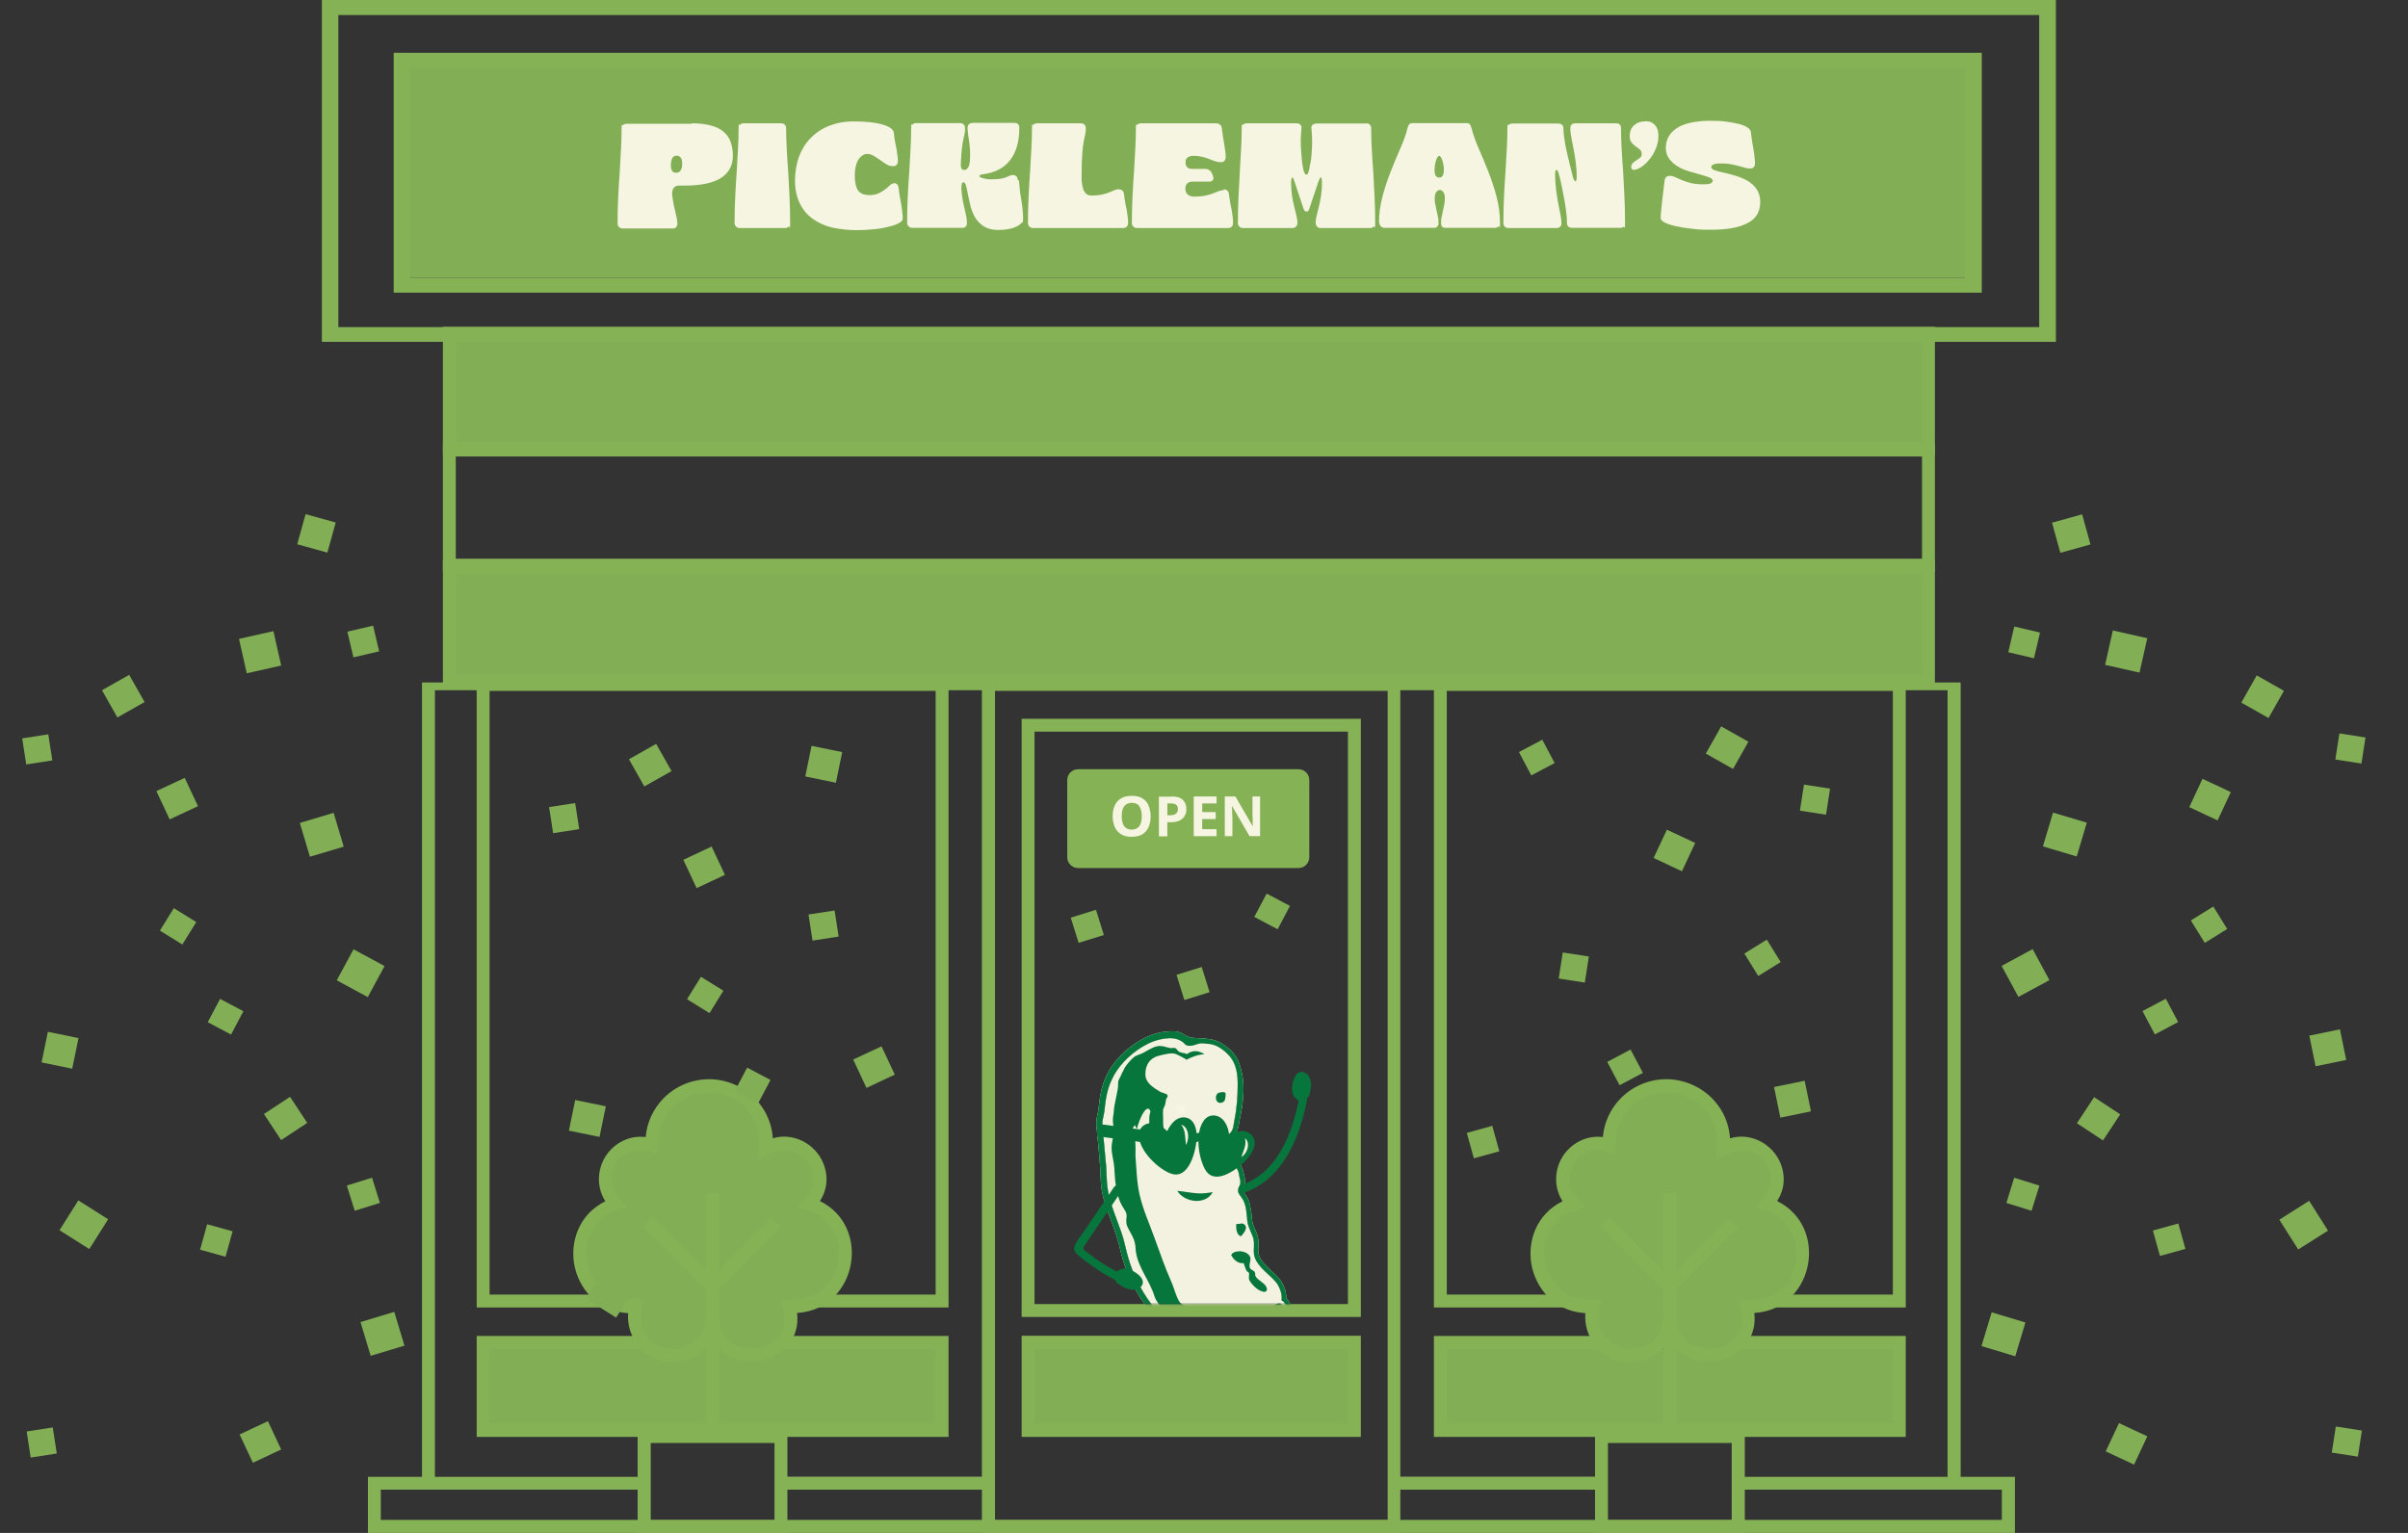 <?xml version="1.0" encoding="UTF-8"?> <svg xmlns="http://www.w3.org/2000/svg" xmlns:xlink="http://www.w3.org/1999/xlink" id="Layer_1" version="1.1" viewBox="0 0 1140.1 726"><rect x="0" y="0" width="1140.1" height="726" fill="#333333" stroke="none"/><defs><style> .st0 { fill: none; } .st1 { mask: url(#mask); } .st2 { fill: #86b256; } .st3 { fill: #f4f2df; } .st4 { fill: #fff; } .st5 { fill: #efd993; } .st6 { fill: #79797a; } .st7 { fill: #f3f1df; } .st8 { fill: #82af55; } .st9 { fill: #f6f5e2; } .st10 { fill: #06763c; } .st11 { clip-path: url(#clippath); } </style><clipPath id="clippath"><rect class="st0" x="152.4" width="821" height="726"></rect></clipPath><mask id="mask" x="479.7" y="484.5" width="158.5" height="160.5" maskUnits="userSpaceOnUse"><g id="mask0_718_17249"><path class="st4" d="M638.2,484.5h-158.5v133.1h158.5v-133.1Z"></path></g></mask></defs><g class="st11"><g><path class="st3" d="M590.1,669.2s.7-3.3,4.3-2.5l1.8,1,1.1.4h1.7c0,.1,1.8.3,1.8.3l.3.5.8-.5h1.4c0,.1,1.5.3,1.5.3h1.2s1.6-.5,1.6-.5l.6-.5.9.3.9-.4,1.6.7.6,1.4v2.4l-.7,1.5-.9.8-1.6,1.1-1.4.7-1.7.5-1.9.3h-6.1l-2-.3-2.1-.5-1.3-.4-1.3-.6-.8-.7-.8-1.1-.3-1.3-.3-1,.5-.9.5-.8h0Z"></path><path class="st10" d="M612.6,670.6c0-.2,0-.4,0-.6,0-.3-.2-.8-.4-1.1-.3-.6-.4-.8-.5-.8,0,0,0,0,0,0-.2-.1-.4-.2-.5-.3-.2-.2-.5-.3-.5-.3-.2,0-.4,0-.5,0,0,0,0,0-.1,0-.2,0-.5,0-.8.1-.5-.1-1.1,0-1.4.1-.2.1-.4.2-.6.3h0c-.3.2-.7.4-1,.5-.3,0-.6,0-.8,0-.2,0-.5-.2-.9-.1-.1,0-.2,0-.4,0h0c-.2,0-.4,0-.6,0,0,0-.1,0-.2,0h-.1c-.2,0-.3,0-.3,0-.2,0-.5,0-.7,0-.2,0-.4,0-.5.1,0,0-.2,0-.2,0,0,0-.1,0-.2,0-.1-.1-.3-.2-.6-.2s-.2,0-.3,0c-.2,0-.3,0-.6,0h-.2c-.1,0-.2,0-.3,0,0,0-.2,0-.3,0h0c-.1,0-.3,0-.4,0,0,0-.1,0-.2,0-.3,0-.7,0-.9,0-.2-.3-.5-.4-.7-.5,0,0-.1,0-.2,0-.8-.4-1.6-.6-2.4-.9-.6-.2-1.5-.3-2.3,0-.6.3-1,.7-1.3,1.1-.2.3-.3.6-.3.8,0,.1,0,.2,0,.3s0,.3,0,.4c0,0,0,0,0,0h0s0,0-.1,0c-.4.3-.6.7-.7,1.3,0,.5,0,1.1.1,1.7.3,1.1.9,2.1,1.7,2.7.3.3.8.5,1.2.7.2,0,.3.1.5.2.1,0,.3.1.4.2.1,0,.2,0,.3.1.2.1.4.2.8.3.6,0,1.9.3,2.7.5.2,0,.4,0,.6.1h0c.3,0,.7.2,1.1.2.3,0,.5,0,.8,0,.5,0,1,0,1.5,0h0c.6,0,1.2-.1,1.8,0,1.4,0,2.4,0,3.6-.3,1.3-.3,2.9-1.1,4.1-2,1-.8,2.3-2.1,2.4-3.7v-.4h0ZM612.3,671c0,1.5-1.3,2.7-2.3,3.5-1.1.9-2.7,1.6-4,2-1.2.3-2.1.4-3.5.3-.6,0-1.2,0-1.8,0h0c-.7,0-1.5.1-2.2,0-.4,0-.7-.1-1.1-.2h0c-.2,0-.4,0-.6-.1-.8-.2-2.1-.3-2.7-.5-.3,0-.5-.1-.7-.2,0,0-.2,0-.3-.1-.2,0-.3-.1-.4-.2h0c-.1,0-.3-.1-.5-.2-.4-.2-.8-.4-1.1-.7-.8-.6-1.3-1.5-1.6-2.6-.2-.5-.2-1.1-.1-1.5,0-.6.3-.9.6-1.2,0,0,0,0,0,0h0c0,0,.2,0,.2-.2,0-.2,0-.4,0-.5v-.3c0-.2.1-.4.3-.7.2-.4.6-.7,1.1-1,.3-.2.7-.2,1-.2s.8,0,1.1.2c.7.2,1.5.4,2.3.8,0,0,.1,0,.2.1.2.1.5.2.6.5h0c0,.1.1,0,.1,0,.2,0,.5,0,.9,0,.2,0,.2,0,.2,0,0,0,.2,0,.3,0h0c.1,0,.3,0,.4,0,0,0,.2,0,.3,0h0c.1,0,.2,0,.2,0,.2,0,.3,0,.5,0,0,0,.2,0,.3,0s.3.1.4.2c.1,0,.2.2.3.1.1,0,.2,0,.3,0,.1,0,.3-.1.5-.1.2,0,.5,0,.7,0,0,0,.2,0,.3,0h.1c.1,0,.2,0,.2,0,.3,0,.5,0,.7,0h0c.1,0,.2,0,.4,0,.3,0,.5,0,.8.1.3,0,.5.2,1,0,.4,0,.7-.3,1.1-.5h0c.2-.1.4-.2.6-.3.3-.1.9-.2,1.3,0h0s0,0,0,0c.1-.1.4-.2.6-.1,0,0,0,0,0,0h0c0,0,0,0,0,0,0,0,.2,0,.5,0,.1,0,.3.1.4.2h0c0,0,0,0,0,0,.1,0,.3.2.4.2,0,0,0,0,.1,0,0,0,.1.1.3.7.1.3.3.7.3,1,0,.2,0,.3,0,.5v.4h0Z"></path><path class="st10" d="M596.7,670.2c0,0,.2,0,.3,0,0,0,.1-.1.2-.3,0-.1.1-.2.2-.3,0,0,0-.1,0-.2,0,0-.1-.1-.2-.1,0,0-.2,0-.2.2-.1.2-.2.3-.2.4,0,0,0,.1,0,.2,0,0,0,.1.2.2h0Z"></path><path class="st10" d="M608,670.2c0,0,0,0,.1,0,0,0,0,.2-.1.4,0,.2-.1.2-.1.3,0,0,0,0,0,0,0,0,0,0,.3-.2h0c0,0,.1-.2.2-.2h0c0,0,0-.1,0-.1,0-.1.2-.3.2-.4s0,0,0,0c-.1-.1-.4-.1-.6,0-.2.1-.2.2-.2.4,0,0,0,0,.1,0Z"></path><path class="st10" d="M595.2,672.3c-.2.5,0,.6.4.6.1,0,.3-.2.6-.4,0,0,.2-.2.3-.3,0,0,0,0,0,.1,0,.4,0,.5.4.5s.4-.1.7-.3c.1,0,.2-.2.3-.3,0,.1,0,.2,0,.3,0,.1,0,.2.1.2,0,0,.2,0,.2-.1,0,0,0-.1,0-.2,0,0,0-.2,0-.2,0,0,0-.1,0-.2,0,0,0,0,0,0,0,0,0,0,0,0,0,.2.1.4.1.5,0,.1.1.2.2.2s.2,0,.4-.2c0,0,.2-.2.3-.3,0,0,0,0,0,0,0,.2,0,.3,0,.5,0,.1.1.2.2.2s.2,0,.4-.2c.1-.1.2-.2.4-.3,0,.2,0,.5.3.5.3,0,.5-.4.8-.5,0,0,0,.3,0,.3,0,.1,0,.2.1.2s0,0,.1-.1c0,0,0,0,0,0,.2-.2.4-.5.6-.7,0,0,.2,0,.1,0,0,0,0,.1,0,.1,0,.2-.1.3-.1.4,0,.1,0,.2,0,.2,0,0,.1,0,.2-.1,0,0,.1-.2.3-.3.1-.1.2-.3.3-.4,0,0,.1,0,.1,0-.1.4,0,.6,0,.7,0,0,0,0,0,0,.3,0,.5-.4.7-.5,0,.2-.1.5.2.5.1,0,.4-.2.8-.7,0,.3,0,.5,0,.6,0,0,0,0,0,0s0,0,.1,0c.1-.1.3-.3.4-.6,0,0,0,0,0,0,0,.2-.1.3-.1.4,0,.2,0,.2,0,.3,0,0,0,0,.2,0,0,0,0,0,.1-.2.2-.4.5-.7.7-.9,0,0,.1,0,0,0-.1.3-.2.5-.2.7s0,.3.2.3c.1,0,.2,0,.3-.2,0-.1.2-.3.4-.6,0,0,0-.1,0-.1-.2.2-.3.2-.4.2,0,0,0,0,0,0,0,0,0-.1,0-.2,0-.2.2-.4.4-.7,0,0,0,0,0,0,0,0,0-.2,0-.2,0-.1,0-.2-.1-.2-.1,0-.3.1-.6.4,0,0-.3.3-.6.6.1-.3.2-.5.4-.8,0,0,0,0,0-.1,0,0,0-.1-.1-.1s-.1,0-.1,0c0,0-.2.3-.4.7,0,.1-.1.3-.2.5-.2.2-.3.2-.4.2s0,0,0-.1c0-.2,0-.3.1-.5,0,0,0-.1.1-.2,0-.1,0-.2.1-.2,0,0,0-.1,0-.2s0-.1-.1-.2c0,0-.1,0-.2,0h0c-.1,0-.3.1-.4.3-.2.2-.3.4-.5.6,0,.1-.2.3-.2.4-.2.2-.4.3-.5.3,0,0,0,0,0-.1,0,0,0,0,0-.1,0-.2.2-.4.4-.6,0,0,0,0,0,0,0,0,0-.1,0-.2,0-.1,0-.2-.1-.2s-.1,0-.2.1c-.3.3-.6.6-1,1.1.1-.3.2-.5.3-.7,0,0,0-.2,0-.2,0,0,0-.2,0-.2,0,0,0,0,0,0,0,0-.1,0-.2.1-.3.3-.6.6-.9,1,.2-.4.3-.7.3-.8,0,0,0,0,0-.1,0-.1,0-.2,0-.3,0,0,0,0-.1,0s-.1,0-.1.1c0,.1-.1.3-.2.5,0,.2-.2.4-.2.5,0,0-.2.2-.3.3-.1,0-.6.4-.6.4,0,0,0-.3,0-.3,0,0,.5-.2.7-.5.2-.3.3-.6.2-.9,0-.2-.6,0-.8.2-.4.4-.4.9-.5.9-.2.2-.4.5-.6.3,0,0,0-.1,0-.2.3-.3.5-.7.7-.9.2-.4.4-.7.5-1.1,0-.2,0-.5-.2-.5s-.4.4-.5.6c-.1.3-.6,1.3-.7,1.6,0,0,0,0,0,0,0,0-.1.1-.2.1-.2.1-.3.2-.4.1,0,0,0,0-.1-.1,0,0,0-.1,0-.2h0c.2-.3.4-.4.5-.5,0,0,.2,0,.2-.1,0,0,.1,0,.1-.1,0,0,0-.1,0-.2,0,0,0-.1,0-.1,0,0-.2,0-.3.1-.1,0-.2.1-.3.2-.1,0-.2.2-.3.3,0,0,0,0-.1,0,0,0,0-.1,0-.1,0-.1.2-.2.2-.4.2-.2.4-.5.5-.8,0-.1.1-.2,0-.4,0-.1,0-.3-.2-.3,0,0-.2,0-.3.3-.1.2-.3.6-.6,1.3-.2.4-.3.7-.4.9-.4.3-.7.4-.9.4s-.1,0-.2-.1c0,0,0-.1,0-.3.1-.2.2-.4.4-.6.1,0,.2-.1.2-.2,0,0,0,.1,0,.2,0,0,0,0,.1,0,0,0,.1,0,.2-.1,0,0,.1-.1.1-.2,0,0,0-.2,0-.3,0,0,0-.1,0-.2,0,0-.1,0-.2,0-.1,0-.3,0-.5.2-.4.2-.6.6-.8,1,0,0,0,0,0,0,0,0-.1,0-.2.1-.1,0-.5.3-.6.3,0,0,0,0,0-.1,0,0,0-.2.2-.3.2-.2.4-.6.5-.7,0,0,0,0,0-.1,0,0,0-.1,0-.2,0-.1,0-.2-.2-.2h0s0,0,0,0c0,0,0,0,0,.1,0,.1-.9,1.3-1,1.6h0ZM604.6,671.7c0-.2.2-.3.3-.5.1-.2.2-.3.3-.3,0,0,0,0,0,.1,0,0,0,0,0,0,0,.1-.2.3-.3.5-.2.2-.3.3-.3.3s0,0,0-.2h0ZM601.4,671c.1,0,.1,0,0,.1,0,.1-.1.2-.2.3-.1,0-.2.1-.3.2.2-.3.3-.5.5-.6h0Z"></path><path class="st10" d="M608,672.6c.2,0,.4,0,.6-.1.2,0,.4-.2.5-.4,0,0,0-.1,0-.2,0-.2,0-.3,0-.5,0,0,0-.1-.2-.3,0,0,0,0,0-.1s0,0,0,0c0,0,.2-.1.3-.2.1,0,.2,0,.3,0s.1,0,.2,0c0,0,.1,0,.1-.1,0,0,0-.1,0-.2,0-.1-.2-.2-.4-.2-.4,0-.7.2-.9.5,0,0-.1.2-.2.3,0,.2,0,.4,0,.5,0,.1.1.2.2.3,0,0,0,0,0,.1,0,0,0,0,0,0,0,0-.2,0-.3.1-.1,0-.2,0-.3,0,0,0,0,0-.1,0,0,0,0,0,0,0,0,.1,0,.2,0,.4,0,.1.2.2.2.2h0Z"></path><path class="st10" d="M609.9,673.3h-17c.3-.4.6-.8.8-1.2.5-.8.7-1.8.5-2.7,0-.3-.5-.4-.7-.2,0,0-.1.1-.2.2-.1.1-.2.3-.3.4-.2.4-.4.7-.5,1.1-.2.5-.4,1.1-.7,1.6-.2.3-.4.6-.7.9,0,0,0,.1-.1.2,0,.2.1.3.3.3.1,0,.2,0,.4,0,0,0,.1,0,.2,0,1,1.2,4.6,2.1,8.9,2.1,5,0,9.1-1.1,9.2-2.6,0,0,0,0,0,0ZM595.9,674.4h-.1s0,0-.1,0h-.2s0,0,0,0c0,0,0,0,0,0,0,0,0,0,0,0,0,0,0,0,0,0,0,0,0,0,0,0,0,0,0,0,0,0,0,0,0,0,0,0,0,0,0,0,0,0,0,0,0,0-.1,0-.2,0-.3,0-.4,0-.1,0-.2,0-.3,0-.1,0-.2-.1-.2-.2s0-.2.2-.3c0,0,0,0,0,0,0,0,.2,0,.3-.1.1,0,.2,0,.3,0,0,0,0,0,0,0h.2s0,0,0,0h0s0,0,0,0c0,0,0,0,0,0,0,0-.1,0-.3,0,0,0-.1,0-.2,0,0,0-.1,0-.2,0,0,0-.2,0-.2.1,0,0,0,0,0,0,0,0,0,0,0,0,0,0,0,0,0,.1,0,0,0,0,0,.1,0,0,0,0,0,0,0,0,0,0,.1,0s0,0,.1,0h.2s0,0,.1,0c0,0,0,0,.1,0h0s0,0,0,0h0c0-.1,0-.2,0-.2h0s0,0,0,0h0s-.1,0-.2,0c0,0-.1,0-.2,0s0,0,0,0h0s0,0,0,0c0,0,.2,0,.4,0h.2c0,0,0,0,0,.1s0,0,0,.1c0,0,0,0,0,.1s0,0,0,0c0,0,0,0,0,0h0s0,0,0,0h0s0,0,0,0c0,0,0,0,0,0h0s0,0,0,0ZM596.9,674.4c-.2,0-.4,0-.5-.1-.1,0-.2-.2-.2-.3s.1-.2.3-.3c.2,0,.4-.1.6-.2.1,0,.3,0,.4,0,.1,0,.2,0,.3.1,0,0,0,.1,0,.2s0,0,0,.1c0,0,0,0,0,.1,0,0-.2.2-.3.2-.1,0-.3,0-.4,0h0ZM598.7,674.7c0,0,0,0,0,.1,0,0,0,0,0,0,0,0,0,0,0,0,0,0,0,0-.1,0,0,0,0,0-.1,0,0,0-.1,0-.2,0s-.1,0-.2,0c0,0-.1,0-.2,0,0,0,0,0,0,0,0,0,0,0,0,0,0,0,0,0,0,.1,0,0,0,.1,0,.2,0,0,0,0,0,0,0,0,0,0,.1,0,0,0,0,0,.1,0,0,0,.2,0,.3,0,0,0,0,0,0,0,0,0,0,0,0,0,0,0,0,0,.1,0s0,0,0,0c0,0,0,0,0,0h0s0,0-.1,0c0,0-.2,0-.3,0,0,0-.1,0-.1,0h-.1c0,0-.2,0-.2,0,0,0-.1,0-.1,0,0,0,0,0,0,0,0,0,0,0,0,0,0,0,0,0,0-.1,0,0,0-.1.1-.2,0,0,0,0,0,0,0,0,.1,0,.2-.1.1,0,.2,0,.3,0h.1s0,0,.1,0c0,0,0,0,.1,0h0s0,0,0,0h0c0,0,0,0,.1,0s0,0,0,0c0,0,0,0,0,0h0ZM598.4,674.3c-.1,0-.2-.1-.2-.2,0,0,0-.1,0-.2h0c0,0,0-.1,0-.2,0,0,0-.1,0-.2h-.2s0,0-.1,0c0,0,0,0,0,0s0,0,0,0c0,0,0,0,.1,0,0,0,.1,0,.2,0s.2,0,.3,0c0,0,.1,0,.1,0s0,0,0,0c0,0,0,0,0,0h0s0,0,0,0h-.2s0,.2,0,.2c0,0,0,.1,0,.1h0c0,0,0,.1,0,.2,0,0,0,0,.2.1.1,0,.2,0,.4,0s0,0,.1,0c0,0,0,0,.1,0,0,0,.1,0,.2-.1,0,0,0-.1,0-.2h0v-.3h-.2s0,0,0,0c0,0,0,0,0,0s0,0,0,0c0,0,0,0,.1,0h.5s0,0,0,0c0,0,0,0,0,0,0,0,0,0-.1,0h-.1v.3h0c0,0,0,0,0,0,0,0,0,.1,0,.2,0,0-.1,0-.2.1-.1,0-.3,0-.4,0s-.3,0-.4,0h0ZM600.5,675.4s0,0,0,0h-.2c0,0-.2,0-.2,0s0,0,0,0h0s0,0,0,0h0s0,0,0,0c0,0,0,0,0-.1,0,0,0,0,0,0,0,0,0,0,0,0h-.2c0,0-.1,0-.2,0,0,0,0,0-.1.1,0,0,0,0,0,.1h.1s0,0,0,0c0,0,0,0,0,0h-.4s0,0,0,0c0,0,0,0,0,0,0,0,0,0,0,0h.1s.1-.2.1-.2c0,0,0,0,0,0,0,0,0,0,.1-.1h.1c0-.1,0-.2,0-.3h-.2s0,0,0,0h0s0,0,0,0h.6s0,0,0,0c0,0,0,0,0,0,0,0,0,0-.1,0,0,0,.1.2.2.4,0,.1.1.2.1.2h.2s0,0,0,0h0s0,0,0,0ZM600.2,674.3h-.2s0,0,0,0c0,0,0,0,0,0s0,0,0,0h.2v-.2s0-.2,0-.2h-.1s0,0,0,0c0,0,0,0,0,0,0,0,0,0,0,0h.1s0,0,0-.1c0,0,0,0,0-.1h-.3s0,0,0,0,0,0,0,0c0,0,0,0,0,0h.2c.1,0,.2,0,.3,0h.2c0,0,.1,0,.2,0,.2,0,.3,0,.3.1,0,0,0,0,.1.1,0,0,0,0,0,0,0,0,0,0,0,0,0,0,0,0-.2,0h-.2s0,0,0,0c0,0,0,0,.1,0h0s0,0,0,0,0,0,0,0c0,0,0,0,0,0,0,0,0,0,0,0s0,0,0,0c0,0,0,0,0,0h0s0,0,.1,0h.1s0,0,0,0h0s0,0,0,0c0,0,0,0,0,0,0,0,0,0,0,0h0s0,0,0,0c0,0,0,0,0,0,0,0,0,0,0,0,0,0,0,0-.1,0,0,0,0,0,0,0h0c0,0-.1,0-.2,0,0,0,0,0-.1,0,0,0,0,0,0,0s0,0,0,0h0c0,0,0-.1,0-.2,0,0,0,0,0-.1,0,0-.2,0-.3,0h0v.2s0,.1,0,.2h.2s0,0,0,0c0,0,0,0,0,0,0,0,0,0,0,0,0,0,0,0,0,0h-.6ZM601.9,674.8s0,0,0,0h0c0,0,0,0,0,0h0s0,0,0,0h0s0,0,0,0c0,0,0,0,0-.1,0,0,0,0,0,0,0,0,0,0-.2,0,0,0-.2,0-.3,0h-.2s0,0,0,0h0c0,.1,0,.2,0,.2h0c0,0,0,0,0,0h.4c0,0,0,0,0,0h0s0,0,0,0h0c0,0,0,0,0,.1h0c0,.1,0,.1,0,.1h-.1s0,0,0,0h0s0,0,0,0h-.2s0,0-.1,0h0c0,0,0,.1,0,.2h0c0,.1,0,.1,0,.1h.1s0,0,0,0c0,0,0,0,0,0,0,0-.1,0-.3,0h-.2s0,0,0,0c0,0,0,0,0,0h0s0,0,0,0h.1s0,0,0,0h.1v-.4s0-.1,0-.1c0,0,0,0,0,0h0s0,0,0,0h0s0,0,0,0c0,0,0,0,0,0,0,0,0,0,0,0h0s0,0,0,0c0,0,0,0,0,0h0s0,0,0,0h.4c.1,0,.2,0,.3,0,0,0,.2,0,.2,0,0,0,0,0,0,0h0c0,0,0,0,0,0ZM603.4,674.9h0c0,0,0,0,0,.1h0v-.2s0,0,0,0c0,0,0,0-.2,0h-.4s0,0,0,0c0,0,0,0,0,.1,0,0,0,0,0,.1h.3s0,0,0,0,0,0,0,0c0,0,0,0,0,0h0s0,0,0,0h0c0,.1,0,.2,0,.2,0,0,0,0,0,0h0c0,0,0,0-.1,0h-.2s0,0,0,.1c0,0,0,.1,0,.1h.5q0,0,0,0h0s0,0,0,0h0s0,0,0,0h0s0,0,0,0h0c0,0,0,0,0,0h-1.1c0,0,0,0,0,0h0s0,0,0,0c0,0,0,0,.1,0h.2s0,0,0-.1c0,0,0,0,0,0,0,0,0-.1,0-.1h0c0,0,0-.1,0-.2h0c0-.1,0-.1,0-.1,0,0,0,0,0,0,0,0,0,0-.1,0s0,0,0,0h0s0,0,0,0c0,0,0,0,.1,0h.9c0,0,.1,0,.1,0,0,0,0,0,0,0h0c0,0,0,.1,0,.1h0ZM603.9,673.7s0,0,0,0h-.2s0,0,0,0h0c0,.1,0,.2,0,.2,0,0,0,.2,0,.2s0,.1,0,.2h.2c0,0,.1,0,.1,0,0,0,0,0,0,0s0,0,0,0h-.4s-.2,0-.2,0c0,0,0,0,0,0h0s0,0,.1,0h.1v-.5s0-.1,0-.1c0,0,0,0-.1.1h-.1c0,.1,0,.2-.1.2h0s0,0,0,0c0,0,0,0-.1,0v-.2c-.1,0-.2-.1-.2-.2,0,0,0,0,0,0,0,0,0,0,0,0,0,.1,0,.2,0,.2,0,0,0,0,0,.1,0,0,0,0,0,0h.2s0,0,0,0c0,0,0,0,0,0,0,0,0,0,0,0h-.4s0,0-.1,0c0,0,0,0-.1,0,0,0,0,0,0,0,0,0,0,0,0,0h.2s0,0,0,0h.1c0,0,0-.1,0-.2,0,0,0-.1,0-.2,0,0,0,0,0-.1,0,0,0,0,0-.1h0s0,0,0,0h-.1s0,0,0,0h-.1s0,0,0,0c0,0,0,0,0,0h.6s0,0,.1,0h0c0,.2,0,.3.1.3h.2c0-.2,0-.2,0-.3,0,0,.2,0,.3,0h.3c0,0,.1,0,.2,0,0,0,0,0,0,0h0ZM605.6,674h0s0,0,0,0c0,0,0,0,0,0h0v-.2s0,0,0,0c0,0-.1,0-.2,0,0,0-.2,0-.2,0,0,0-.2,0-.2,0,0,0,0,0,0,0,0,0,0,0,0,.1,0,0,0,.1,0,.1h0s0,0,0,0h.2s0,0,0,0c0,0,0,0,0,0s0,0,0,0c0,0,0,0,0,0h0s0,0,0,0h0c0,.2,0,.2,0,.2,0,0,0,0,0,0,0,0,0,0,0,0h0c0,0,0-.1-.1-.1,0,0-.1,0-.3,0,0,0,0,.3,0,.3,0,0,.2,0,.2,0h.2s.1,0,.2,0h0q0,0,0,0h0s0,0,0,0c0,0,0,0,0,0,0,0,0,0,0,0h0c0,.1,0,.2,0,.2,0,0,0,0-.3,0h-.2s-.3,0-.3,0h-.3c0,0-.1,0-.1,0,0,0,0,0,0,0,0,0,0,0,0,0h0s0,0,0,0h.2s0,0,0,0c0,0,0-.1,0-.2,0,0,0-.1,0-.1,0,0,0-.1,0-.2,0,0,0,0,0-.1,0,0,0,0,0,0h-.2s0,0,0,0h0c0,0,0,0,.2,0h.2c0,0,.1,0,.2,0h.3s.3,0,.3,0c0,0,.1,0,.2,0,0,0,0,0,0,0h0c0,0,0,.1,0,.1h0ZM607.5,674.1h0v.2s0,0,0,0c0,0,0,0,0,0h0s0,0,0,0h0s0,0,0,0c0,0,0,0,0,0h0s0,0,0,0c0,0,0,0,0,0h-.2s-.1,0-.1,0h0c0,0,0,.1,0,.2,0,0,0,.2,0,.3,0,0,0,0,0,.1h0s0,0,0,0h0s0,0,.1,0h.2s0,0,0,0c0,0,0,0,0,0s0,0,0,0c0,0,0,0-.1,0h-.2s-.1,0-.2,0h-.3c0,0,0,0-.1,0s0,0,0,0c0,0,0,0,0,0,0,0,0,0,0,0h.2s.2,0,.2,0c0,0,0,0,0,0,0-.1,0-.3.1-.5,0,0,0-.1,0-.1,0,0-.3,0-.3,0h-.2s0,0,0,0c0,0,0,0,0,0h0c0,0,0,0,0,0,0,0,0,0,0,0,0,0,0,0,0,0h0s0,0,0,0,0,0,0,0h0c0,0,0-.1,0-.1h0c0,0,0-.1,0-.1h0s0,0,0,0h.8c0,0,0,0,0,0h.7c0,0,0,0,0,0,0,0,0,0,0,0h0Z"></path><path class="st10" d="M599.9,674.9c0,0,0-.1,0-.1,0,0,0,0-.1.1,0,0,0,.1-.1.2h.4c0,0,0-.1,0-.2h0Z"></path><path class="st10" d="M597.5,673.7c0,0-.2,0-.3,0h-.1s0,0-.1,0c-.1,0-.2,0-.4.1-.1,0-.2.2-.2.2s0,.1.2.2c.1,0,.2,0,.4,0s.2,0,.3,0c.1,0,.2-.1.3-.2,0,0,0,0,0-.1,0,0,0-.2-.1-.2h0Z"></path><path class="st10" d="M601,673.9h.1c.1,0,.2,0,.3,0,0,0,.1,0,.1,0h0c0,0,0,0-.1-.1,0,0-.2,0-.3,0,0,0-.2,0-.2,0h-.2s0,0,0,.1c0,0,0,0,0,0h.4Z"></path><path class="st10" d="M592.3,669.1c.7,0,2-.9,2.7-.4,0,0,.1.1.2.2.2.7-.1,2-.8,2.3,0,0,0,0,0,0,.7.2,1.8-.5,1.9-1.5.2-2.1-2.5-1.7-3.5-1.6h0c-.4,0-.8-.6-.9-.3-.2.7.3,1.2.5,1.2h0Z"></path><path class="st10" d="M610.5,669.8c0,0-.2,0-.2,0s-.2,0-.2,0c0,0-.1.1-.1.2s0,.2.1.2c0,0,.2,0,.2,0s.2,0,.2,0c0,0,.1-.1.1-.2s0-.2-.1-.2ZM610.5,670.2c0,0-.1,0-.2,0s-.2,0-.2,0c0,0,0-.1,0-.2s0-.1,0-.2c0,0,.1,0,.2,0s.2,0,.2,0c0,0,0,.1,0,.2s0,.1,0,.2Z"></path><path class="st10" d="M610.4,669.9s0,0,0,0c0,0,0,0-.1,0h-.1v.3h0c0-.1,0-.1,0-.1,0,0,0,0,0,0,0,0,0,0,0,0h0s0,0,0,0h0c0,0,0,0,0-.1,0,0,0,0,0,0,0,0,0,0,0,0,0,0,0,0,0,0h0ZM610.3,670h-.1c0-.1,0-.1,0-.1,0,0,0,0,0,0,0,0,0,0,0,0,0,0,0,0,0,0h0Z"></path><path class="st3" d="M515.6,669.2s.7-3.3,4.3-2.5l1.8,1,1.1.4h1.7c0,.1,1.8.3,1.8.3l.3.5.8-.5h1.4c0,.1,1.5.3,1.5.3h1.2s1.6-.5,1.6-.5l.6-.5.9.3.9-.4,1.6.7.6,1.4v2.4l-.7,1.5-.9.8-1.6,1.1-1.4.7-1.7.5-1.9.3h-6.1l-2-.3-2.1-.5-1.3-.4-1.3-.6-.8-.7-.8-1.1-.3-1.3-.3-1,.5-.9.5-.8h0Z"></path><path class="st10" d="M538.1,670.6c0-.2,0-.4,0-.6,0-.3-.2-.8-.3-1.1-.3-.6-.4-.8-.5-.8,0,0,0,0,0,0-.2-.1-.4-.2-.5-.3-.2-.2-.5-.3-.5-.3-.2,0-.4,0-.5,0,0,0,0,0-.1,0-.2,0-.5,0-.8.1-.5-.1-1.1,0-1.4.1-.2.1-.4.2-.6.3h0c-.3.2-.7.4-1,.5-.3,0-.6,0-.8,0-.2,0-.5-.2-.9-.1-.1,0-.2,0-.4,0h0c-.2,0-.4,0-.6,0,0,0-.1,0-.2,0h-.1c-.2,0-.3,0-.3,0-.2,0-.5,0-.7,0-.2,0-.4,0-.5.1,0,0-.2,0-.2,0,0,0-.1,0-.2,0-.1-.1-.3-.2-.6-.2s-.2,0-.3,0c-.2,0-.3,0-.6,0h-.2c-.1,0-.2,0-.3,0,0,0-.2,0-.3,0h0c-.1,0-.3,0-.4,0,0,0-.1,0-.2,0-.3,0-.7,0-.9,0-.2-.3-.5-.4-.7-.5,0,0-.1,0-.2,0-.8-.4-1.6-.6-2.4-.9-.6-.2-1.5-.3-2.3,0-.6.3-1,.7-1.3,1.1-.2.3-.3.6-.3.8,0,.1,0,.2,0,.3s0,.3,0,.4c0,0,0,0,0,0h0s0,0-.1,0c-.4.3-.6.7-.7,1.3,0,.5,0,1.1.1,1.7.3,1.1.9,2.1,1.7,2.7.4.3.8.5,1.2.7.2,0,.3.1.5.2.1,0,.3.1.4.2.1,0,.2,0,.3.1.2.1.4.2.8.3.6,0,1.9.3,2.7.5.2,0,.4,0,.6.1h0c.3,0,.7.2,1.1.2.3,0,.5,0,.8,0,.5,0,1,0,1.5,0h0c.6,0,1.2-.1,1.8,0,1.4,0,2.4,0,3.6-.3,1.3-.3,2.9-1.1,4.1-2,1-.8,2.3-2.1,2.4-3.7v-.4h0ZM537.8,671c0,1.5-1.3,2.7-2.3,3.5-1.1.9-2.7,1.6-4,2-1.2.3-2.1.4-3.5.3-.6,0-1.2,0-1.8,0h0c-.7,0-1.5.1-2.2,0-.4,0-.7-.1-1.1-.2h0c-.2,0-.4,0-.6-.1-.8-.2-2.1-.3-2.7-.5-.3,0-.5-.1-.7-.2,0,0-.2,0-.3-.1-.2,0-.3-.1-.4-.2h0c-.1,0-.3-.1-.5-.2-.4-.2-.8-.4-1.1-.7-.8-.6-1.3-1.5-1.6-2.6-.2-.5-.2-1.1-.1-1.5,0-.6.3-.9.6-1.2,0,0,0,0,0,0h0c0,0,.2,0,.2-.2,0-.2,0-.4,0-.5v-.3c0-.2.1-.4.3-.7.2-.4.6-.7,1.1-1,.3-.2.7-.2,1-.2s.8,0,1.1.2c.7.2,1.5.4,2.3.8,0,0,.1,0,.2.1.2.1.5.2.6.5h0c0,.1.1,0,.1,0,.2,0,.5,0,.9,0,.2,0,.2,0,.2,0,0,0,.2,0,.3,0h0c.1,0,.3,0,.4,0,0,0,.2,0,.3,0h0c.1,0,.2,0,.2,0,.2,0,.3,0,.5,0,0,0,.2,0,.4,0s.3.1.4.2c.1,0,.2.2.3.1.1,0,.2,0,.3,0,.1,0,.3-.1.5-.1.2,0,.5,0,.7,0,0,0,.2,0,.3,0h.1c.1,0,.2,0,.2,0,.3,0,.5,0,.7,0h0c.1,0,.2,0,.3,0,.3,0,.5,0,.8.1.3,0,.5.2,1,0,.4,0,.7-.3,1.1-.5h0c.2-.1.4-.2.6-.3.3-.1.9-.2,1.3,0h0s0,0,0,0c.1-.1.4-.2.6-.1,0,0,0,0,0,0h0c0,0,0,0,0,0,0,0,.2,0,.5,0,.1,0,.3.1.4.2h0c0,0,0,0,0,0,.1,0,.3.2.4.2,0,0,0,0,.1,0,0,0,.1.1.3.7.1.3.3.7.3,1,0,.2,0,.3,0,.5v.4h0Z"></path><path class="st10" d="M522.2,670.2c0,0,.2,0,.3,0,0,0,.1-.1.2-.3,0-.1.1-.2.2-.3,0,0,0-.1,0-.2,0,0-.1-.1-.2-.1,0,0-.2,0-.2.2-.1.2-.2.3-.2.4,0,0,0,.1,0,.2,0,0,0,.1.2.2h0Z"></path><path class="st10" d="M533.5,670.2c0,0,0,0,.1,0,0,0,0,.2-.1.4,0,.2-.1.2-.1.3,0,0,0,0,0,0,0,0,0,0,.3-.2h0c0,0,.1-.2.2-.2h0c0,0,0-.1,0-.1,0-.1.2-.3.2-.4s0,0,0,0c-.1-.1-.4-.1-.6,0-.2.1-.2.2-.2.4,0,0,0,0,.1,0Z"></path><path class="st10" d="M520.7,672.3c-.2.5,0,.6.4.6.1,0,.4-.2.6-.4,0,0,.2-.2.3-.3,0,0,0,0,0,.1,0,.4,0,.5.4.5s.4-.1.7-.3c.1,0,.2-.2.3-.3,0,.1,0,.2,0,.3,0,.1,0,.2.1.2,0,0,.2,0,.2-.1,0,0,0-.1,0-.2,0,0,0-.2,0-.2,0,0,0-.1,0-.2,0,0,0,0,0,0,0,0,0,0,0,0,0,.2.1.4.1.5,0,.1.1.2.2.2s.2,0,.4-.2c0,0,.2-.2.3-.3,0,0,0,0,0,0,0,.2,0,.3,0,.5,0,.1.1.2.2.2s.2,0,.4-.2c.1-.1.2-.2.4-.3,0,.2,0,.5.3.5.3,0,.5-.4.8-.5,0,0,0,.3,0,.3,0,.1,0,.2.1.2s0,0,.1-.1c0,0,0,0,0,0,.2-.2.4-.5.6-.7,0,0,.2,0,.1,0,0,0,0,.1,0,.1,0,.2-.1.3-.1.4,0,.1,0,.2,0,.2,0,0,.1,0,.2-.1,0,0,.1-.2.3-.3.1-.1.2-.3.3-.4,0,0,.1,0,.1,0-.1.4,0,.6,0,.7,0,0,0,0,0,0,.3,0,.5-.4.7-.5,0,.2-.1.5.2.5.1,0,.4-.2.8-.7,0,.3,0,.5,0,.6,0,0,0,0,0,0s0,0,.1,0c.1-.1.3-.3.4-.6,0,0,0,0,0,0,0,.2-.1.3-.1.4,0,.2,0,.2,0,.3,0,0,0,0,.2,0,0,0,0,0,.1-.2.2-.4.5-.7.7-.9,0,0,.1,0,0,0-.1.3-.2.5-.2.7s0,.3.2.3c.1,0,.2,0,.3-.2,0-.1.2-.3.4-.6,0,0,0-.1,0-.1-.2.2-.3.2-.4.2,0,0,0,0,0,0,0,0,0-.1,0-.2,0-.2.2-.4.4-.7,0,0,0,0,0,0,0,0,0-.2,0-.2,0-.1,0-.2-.1-.2-.1,0-.3.1-.6.4,0,0-.3.3-.6.6.1-.3.2-.5.4-.8,0,0,0,0,0-.1,0,0,0-.1-.1-.1s-.1,0-.1,0c0,0-.2.3-.3.7,0,.1-.1.3-.2.5-.2.2-.3.2-.4.2s0,0,0-.1c0-.2,0-.3.1-.5,0,0,0-.1.1-.2,0-.1,0-.2.1-.2,0,0,0-.1,0-.2s0-.1-.1-.2c0,0-.1,0-.2,0h0c-.1,0-.3.1-.4.3-.2.2-.3.4-.5.6,0,.1-.2.3-.2.4-.2.2-.4.3-.5.3,0,0,0,0,0-.1,0,0,0,0,0-.1,0-.2.2-.4.4-.6,0,0,0,0,0,0,0,0,0-.1,0-.2,0-.1,0-.2-.1-.2s-.1,0-.2.1c-.3.3-.6.6-1,1.1.1-.3.2-.5.3-.7,0,0,0-.2,0-.2,0,0,0-.2,0-.2,0,0,0,0,0,0,0,0-.1,0-.2.1-.3.3-.6.6-.9,1,.2-.4.3-.7.3-.8,0,0,0,0,0-.1,0-.1,0-.2,0-.3,0,0,0,0-.1,0s-.1,0-.1.1c0,.1-.1.3-.2.5,0,.2-.2.4-.2.5,0,0-.2.2-.3.3-.1,0-.6.4-.6.4,0,0,0-.3,0-.3,0,0,.5-.2.7-.5.2-.3.3-.6.2-.9s-.6,0-.8.2c-.4.4-.4.9-.5.9-.2.2-.4.5-.6.3,0,0,0-.1,0-.2.3-.3.5-.7.7-.9.2-.4.4-.7.5-1.1,0-.2,0-.5-.2-.5s-.4.4-.5.6c-.1.3-.6,1.3-.7,1.6,0,0,0,0,0,0,0,0-.1.1-.2.1-.2.1-.3.2-.4.1,0,0,0,0-.1-.1,0,0,0-.1,0-.2h0c.2-.3.4-.4.5-.5,0,0,.2,0,.2-.1,0,0,.1,0,.1-.1,0,0,0-.1,0-.2,0,0,0-.1,0-.1,0,0-.2,0-.3.1-.1,0-.2.1-.3.2-.1,0-.2.2-.3.3,0,0,0,0-.1,0,0,0,0-.1,0-.1,0-.1.2-.2.2-.4.2-.2.4-.5.5-.8,0-.1.1-.2,0-.4,0-.1,0-.3-.2-.3,0,0-.2,0-.3.3-.1.2-.3.6-.6,1.3-.2.4-.3.7-.4.9-.4.3-.7.4-.9.4s-.1,0-.2-.1c0,0,0-.1,0-.3.1-.2.2-.4.4-.6.1,0,.2-.1.2-.2,0,0,0,.1,0,.2,0,0,0,0,.1,0,0,0,.1,0,.2-.1,0,0,.1-.1.1-.2,0,0,0-.2,0-.3,0,0,0-.1,0-.2,0,0-.1,0-.2,0-.1,0-.3,0-.5.2-.4.2-.6.6-.8,1,0,0,0,0,0,0,0,0-.1,0-.2.1-.1,0-.5.3-.6.3,0,0,0,0,0-.1,0,0,0-.2.2-.3.2-.2.4-.6.5-.7,0,0,0,0,0-.1,0,0,0-.1,0-.2,0-.1,0-.2-.2-.2h0s0,0,0,0c0,0,0,0,0,.1,0,.1-.9,1.3-1,1.6h0ZM530.1,671.7c0-.2.2-.3.3-.5.1-.2.2-.3.3-.3,0,0,0,0,0,.1,0,0,0,0,0,0,0,.1-.2.3-.3.5-.2.2-.3.3-.3.3s0,0,0-.2h0ZM526.9,671c.1,0,.1,0,0,.1,0,.1-.1.2-.2.3-.1,0-.2.1-.3.2.2-.3.3-.5.5-.6h0Z"></path><path class="st10" d="M533.5,672.6c.2,0,.4,0,.6-.1.2,0,.4-.2.5-.4,0,0,0-.1,0-.2,0-.2,0-.3,0-.5,0,0,0-.1-.2-.3,0,0,0,0,0-.1,0,0,0,0,0,0,0,0,.2-.1.3-.2.1,0,.2,0,.3,0s.1,0,.2,0c0,0,.1,0,.1-.1,0,0,0-.1,0-.2,0-.1-.2-.2-.4-.2-.4,0-.7.2-.9.5,0,0-.1.2-.2.3,0,.2,0,.4,0,.5,0,.1.1.2.2.3,0,0,0,0,0,.1,0,0,0,0,0,0,0,0-.2,0-.3.1-.1,0-.2,0-.3,0,0,0,0,0-.1,0,0,0,0,0,0,0,0,.1,0,.2,0,.4,0,.1.2.2.2.2h0Z"></path><path class="st10" d="M535.4,673.3h-17c.3-.4.6-.8.8-1.2.5-.8.7-1.8.5-2.7,0-.3-.5-.4-.7-.2,0,0-.1.1-.2.2-.1.1-.2.3-.3.4-.2.4-.4.7-.5,1.1-.2.5-.4,1.1-.7,1.6-.2.3-.4.6-.7.9,0,0,0,.1-.1.2,0,.2.1.3.3.3.1,0,.2,0,.3,0,0,0,.1,0,.2,0,1,1.2,4.6,2.1,8.9,2.1,5,0,9.1-1.1,9.2-2.6,0,0,0,0,0,0ZM521.4,674.4h-.1s0,0-.1,0h-.2s0,0,0,0c0,0,0,0,0,0,0,0,0,0,0,0,0,0,0,0,0,0,0,0,0,0,0,0,0,0,0,0,0,0,0,0,0,0,0,0,0,0,0,0,0,0,0,0,0,0-.1,0-.2,0-.3,0-.4,0-.1,0-.2,0-.3,0-.1,0-.2-.1-.2-.2s0-.2.2-.3c0,0,0,0,0,0,0,0,.2,0,.3-.1.1,0,.2,0,.3,0,0,0,0,0,0,0h.2s0,0,0,0h0s0,0,0,0c0,0,0,0,0,0,0,0-.1,0-.3,0,0,0-.1,0-.2,0,0,0-.1,0-.2,0,0,0-.2,0-.2.1,0,0,0,0,0,0,0,0,0,0,0,0,0,0,0,0,0,.1,0,0,0,0,0,.1,0,0,0,0,0,0,0,0,0,0,.1,0s0,0,.1,0h.2s0,0,.1,0c0,0,0,0,.1,0h0s0,0,0,0c0,0,0,0,0,0,0,0,0,0,0-.1h0s0,0,0,0h0s-.1,0-.2,0c0,0-.1,0-.2,0s0,0,0,0h0s0,0,0,0c0,0,.2,0,.3,0h.2c0,0,0,0,0,.1s0,0,0,.1c0,0,0,0,0,.1s0,0,0,0c0,0,0,0,0,0h0s0,0,0,0h0s0,0,0,0c0,0,0,0,0,0h0s0,0,0,0ZM522.4,674.4c-.2,0-.4,0-.5-.1-.1,0-.2-.2-.2-.3s.1-.2.3-.3c.2,0,.4-.1.6-.2.1,0,.3,0,.4,0,.1,0,.2,0,.3.1,0,0,0,.1,0,.2s0,0,0,.1c0,0,0,0,0,.1,0,0-.2.2-.4.2-.1,0-.3,0-.4,0h0ZM524.2,674.7c0,0,0,0,0,.1,0,0,0,0,0,0,0,0,0,0,0,0,0,0,0,0-.1,0,0,0,0,0-.1,0,0,0-.1,0-.2,0s-.1,0-.2,0c0,0-.1,0-.2,0,0,0,0,0,0,0,0,0,0,0,0,0,0,0,0,0,0,.1,0,0,0,.1,0,.2,0,0,0,0,0,0,0,0,0,0,.1,0,0,0,0,0,.1,0,0,0,.2,0,.3,0,0,0,0,0,0,0,0,0,0,0,0,0,0,0,0,0,.1,0s0,0,0,0c0,0,0,0,0,0h0s0,0-.1,0c0,0-.2,0-.3,0,0,0-.1,0-.1,0h-.1c0,0-.2,0-.2,0,0,0-.1,0-.1,0,0,0,0,0,0,0,0,0,0,0,0,0,0,0,0,0,0-.1,0,0,0-.1.1-.2,0,0,0,0,0,0,0,0,.1,0,.2-.1.1,0,.2,0,.3,0h.1s0,0,.1,0c0,0,0,0,.1,0h0s0,0,0,0h0c0,0,0,0,.1,0s0,0,0,0c0,0,0,0,0,0h0ZM523.9,674.3c-.1,0-.2-.1-.2-.2,0,0,0-.1,0-.2h0c0,0,0-.1,0-.2,0,0,0-.1,0-.2h-.2s0,0-.1,0c0,0,0,0,0,0s0,0,0,0c0,0,0,0,.1,0,0,0,.1,0,.2,0s.2,0,.3,0c0,0,.1,0,.1,0s0,0,0,0c0,0,0,0,0,0h0s0,0,0,0h-.2s0,.2,0,.2c0,0,0,.1,0,.1h0c0,0,0,.1,0,.2,0,0,0,0,.2.1.1,0,.2,0,.4,0s0,0,.1,0c0,0,0,0,.1,0,0,0,.1,0,.2-.1,0,0,0-.1,0-.2h0v-.3h-.2s0,0,0,0c0,0,0,0,0,0s0,0,0,0c0,0,0,0,.1,0h.5s0,0,0,0c0,0,0,0,0,0,0,0,0,0-.1,0h-.1v.3h0c0,0,0,0,0,0,0,0,0,.1,0,.2,0,0-.1,0-.2.1-.1,0-.3,0-.4,0s-.3,0-.4,0h0ZM526,675.4s0,0,0,0h-.2c0,0-.2,0-.2,0s0,0,0,0h0s0,0,0,0h0s0,0,0,0c0,0,0,0,0-.1,0,0,0,0,0,0,0,0,0,0,0,0h-.2c0,0-.1,0-.2,0,0,0,0,0-.1.1,0,0,0,0,0,.1h.1s0,0,0,0c0,0,0,0,0,0h-.4s0,0,0,0c0,0,0,0,0,0,0,0,0,0,0,0h.1s.1-.2.1-.2c0,0,0,0,0,0,0,0,0,0,.1-.1h.1c0-.1,0-.2,0-.3h-.2s0,0,0,0h0s0,0,0,0h.6s0,0,0,0c0,0,0,0,0,0s0,0-.1,0c0,0,.1.2.2.4,0,.1.1.2.1.2h.2s0,0,0,0h0s0,0,0,0ZM525.7,674.3h-.2s0,0,0,0c0,0,0,0,0,0s0,0,0,0h.2v-.2s0-.2,0-.2h-.1s0,0,0,0c0,0,0,0,0,0,0,0,0,0,0,0h.1s0,0,0-.1c0,0,0,0,0-.1h-.3s0,0,0,0,0,0,0,0c0,0,0,0,0,0h.2c.1,0,.2,0,.3,0h.2c0,0,.1,0,.2,0,.2,0,.3,0,.3.1,0,0,0,0,.1.1,0,0,0,0,0,0,0,0,0,0,0,0,0,0,0,0-.2,0h-.2s0,0,0,0c0,0,0,0,.1,0h0s0,0,0,0,0,0,0,0c0,0,0,0,0,0,0,0,0,0,0,0s0,0,0,0c0,0,0,0,0,0h0s0,0,.1,0h.1s0,0,0,0h0s0,0,0,0c0,0,0,0,0,0,0,0,0,0,0,0h0s0,0,0,0c0,0,0,0,0,0,0,0,0,0,0,0,0,0,0,0-.1,0,0,0,0,0,0,0h0c0,0-.1,0-.2,0,0,0,0,0-.1,0,0,0,0,0,0,0s0,0,0,0h0c0,0,0-.1,0-.2,0,0,0,0,0-.1,0,0-.2,0-.3,0h0v.2s0,.1,0,.2h.2s0,0,0,0c0,0,0,0,0,0,0,0,0,0,0,0,0,0,0,0,0,0h-.6ZM527.4,674.8s0,0,0,0h0c0,0,0,0,0,0h0s0,0,0,0h0s0,0,0,0c0,0,0,0,0-.1,0,0,0,0,0,0,0,0,0,0-.2,0,0,0-.2,0-.3,0h-.2s0,0,0,0h0c0,.1,0,.2,0,.2h0c0,0,0,0,0,0h.4c0,0,0,0,0,0h0s0,0,0,0h0c0,0,0,0,0,.1h0c0,.1,0,.1,0,.1h-.1s0,0,0,0h0s0,0,0,0h-.2s0,0-.1,0h0c0,0,0,.1,0,.2h0c0,.1,0,.1,0,.1h.1s0,0,0,0c0,0,0,0,0,0,0,0-.1,0-.3,0h-.2s0,0,0,0c0,0,0,0,0,0h0s0,0,0,0h.1s0,0,0,0h.1v-.4s0-.1,0-.1c0,0,0,0,0,0h0s0,0,0,0h0s0,0,0,0c0,0,0,0,0,0,0,0,0,0,0,0h0s0,0,0,0c0,0,0,0,0,0h0s0,0,0,0h.4c.1,0,.2,0,.3,0,0,0,.2,0,.2,0,0,0,0,0,0,0h0c0,0,0,0,0,0ZM528.9,674.9h0c0,0,0,0,0,.1h0v-.2s0,0,0,0c0,0,0,0-.2,0h-.4s0,0,0,0c0,0,0,0,0,.1,0,0,0,0,0,.1h.3s0,0,0,0,0,0,0,0c0,0,0,0,0,0h0s0,0,0,0h0c0,.1,0,.2,0,.2,0,0,0,0,0,0h0c0,0,0,0-.1,0h-.2s0,0,0,.1c0,0,0,.1,0,.1h.5q0,0,0,0h0s0,0,0,0h0s0,0,0,0h0s0,0,0,0h0c0,0,0,0,0,0h-1.1c0,0,0,0,0,0h0s0,0,0,0c0,0,0,0,.1,0h.2s0,0,0-.1c0,0,0,0,0,0,0,0,0-.1,0-.1h0c0,0,0-.1,0-.2h0c0-.1,0-.1,0-.1,0,0,0,0,0,0,0,0,0,0-.1,0s0,0,0,0h0s0,0,0,0c0,0,0,0,.1,0h.9c0,0,.1,0,.1,0,0,0,0,0,0,0h0c0,0,0,.1,0,.1h0ZM529.3,673.7s0,0,0,0h-.2s0,0,0,0h0c0,.1,0,.2,0,.2,0,0,0,.2,0,.2s0,.1,0,.2h.2c0,0,.1,0,.1,0,0,0,0,0,0,0s0,0,0,0h-.4s-.2,0-.2,0c0,0,0,0,0,0h0s0,0,.1,0h.1v-.5s0-.1,0-.1c0,0,0,0-.1.1h-.1c0,.1,0,.2-.1.2h0s0,0,0,0c0,0,0,0-.1,0v-.2c-.1,0-.2-.1-.2-.2,0,0,0,0,0,0,0,0,0,0,0,0,0,.1,0,.2,0,.2,0,0,0,0,0,.1,0,0,0,0,0,0h.2s0,0,0,0c0,0,0,0,0,0,0,0,0,0,0,0h-.4s0,0-.1,0c0,0,0,0-.1,0,0,0,0,0,0,0,0,0,0,0,0,0h.2s0,0,0,0h.1c0,0,0-.1,0-.2,0,0,0-.1,0-.2,0,0,0,0,0-.1,0,0,0,0,0-.1h0s0,0,0,0h-.1s0,0,0,0h-.1s0,0,0,0c0,0,0,0,0,0h.6s0,0,.1,0h0c0,.2,0,.3.1.3h.2c0-.2,0-.2,0-.3,0,0,.2,0,.3,0h.3c0,0,.1,0,.2,0,0,0,0,0,0,0h0ZM531.1,674h0s0,0,0,0c0,0,0,0,0,0h0v-.2s0,0,0,0c0,0-.1,0-.2,0,0,0-.2,0-.2,0,0,0-.2,0-.2,0,0,0,0,0,0,0,0,0,0,0,0,.1,0,0,0,.1,0,.1h0s0,0,0,0h.2s0,0,0,0c0,0,0,0,0,0s0,0,0,0c0,0,0,0,0,0h0s0,0,0,0h0c0,.2,0,.2,0,.2,0,0,0,0,0,0,0,0,0,0,0,0h0c0,0,0-.1-.1-.1,0,0-.1,0-.3,0,0,0,0,.3,0,.3,0,0,.2,0,.2,0h.2s.1,0,.2,0h0q0,0,0,0h0s0,0,0,0c0,0,0,0,0,0,0,0,0,0,0,0h0c0,.1,0,.2,0,.2,0,0,0,0-.3,0h-.2s-.3,0-.3,0h-.3c0,0-.1,0-.1,0,0,0,0,0,0,0,0,0,0,0,0,0h0s0,0,0,0h.2s0,0,0,0c0,0,0-.1,0-.2,0,0,0-.1,0-.1,0,0,0-.1,0-.2,0,0,0,0,0-.1,0,0,0,0,0,0h-.2s0,0,0,0h0c0,0,0,0,.2,0h.2c0,0,.1,0,.2,0h.3s.3,0,.3,0c0,0,.1,0,.2,0,0,0,0,0,0,0h0c0,0,0,.1,0,.1h0ZM533,674.1h0v.2s0,0,0,0c0,0,0,0,0,0h0s0,0,0,0h0s0,0,0,0c0,0,0,0,0,0h0s0,0,0,0c0,0,0,0,0,0h-.2s-.1,0-.1,0h0c0,0,0,.1,0,.2,0,0,0,.2,0,.3,0,0,0,0,0,.1h0s0,0,0,0h0s0,0,.1,0h.2s0,0,0,0c0,0,0,0,0,0s0,0,0,0c0,0,0,0-.1,0h-.2s-.1,0-.2,0h-.3c0,0,0,0-.1,0s0,0,0,0c0,0,0,0,0,0,0,0,0,0,0,0h.2s.2,0,.2,0c0,0,0,0,0,0,0-.1,0-.3.1-.5,0,0,0-.1,0-.1,0,0-.3,0-.3,0h-.2s0,0,0,0c0,0,0,0,0,0h0c0,0,0,0,0,0,0,0,0,0,0,0,0,0,0,0,0,0h0s0,0,0,0c0,0,0,0,0,0h0c0,0,0-.1,0-.1h0c0,0,0-.1,0-.1h0s0,0,0,0h.8c0,0,0,0,0,0h.7c0,0,0,0,0,0,0,0,0,0,0,0h0Z"></path><path class="st10" d="M525.4,674.9c0,0,0-.1,0-.1,0,0,0,0-.1.1,0,0,0,.1-.1.2h.4c0,0,0-.1,0-.2h0Z"></path><path class="st10" d="M523,673.7c0,0-.2,0-.3,0h-.1s0,0-.1,0c-.1,0-.2,0-.4.1-.1,0-.2.2-.2.2s0,.1.2.2c.1,0,.2,0,.4,0s.2,0,.3,0c.1,0,.2-.1.3-.2,0,0,0,0,0-.1,0,0,0-.2-.1-.2h0Z"></path><path class="st10" d="M526.5,673.9h.1c.1,0,.2,0,.3,0,0,0,.1,0,.1,0h0c0,0,0,0-.1-.1,0,0-.2,0-.3,0,0,0-.2,0-.2,0h-.2s0,0,0,.1c0,0,0,0,0,0h.4Z"></path><path class="st10" d="M517.8,669.1c.7,0,2-.9,2.7-.4,0,0,.1.1.2.2.2.7-.1,2-.8,2.3,0,0,0,0,0,0,.7.2,1.8-.5,1.9-1.5.2-2.1-2.5-1.7-3.5-1.6h0c-.4,0-.8-.6-.9-.3-.2.7.3,1.2.5,1.2h0Z"></path><path class="st10" d="M536,669.8c0,0-.2,0-.2,0s-.2,0-.2,0c0,0-.1.1-.1.2s0,.2.1.2c0,0,.2,0,.2,0s.2,0,.2,0c0,0,.1-.1.1-.2s0-.2-.1-.2ZM536,670.2c0,0-.1,0-.2,0s-.2,0-.2,0c0,0,0-.1,0-.2s0-.1,0-.2c0,0,.1,0,.2,0s.2,0,.2,0c0,0,0,.1,0,.2s0,.1,0,.2Z"></path><path class="st10" d="M535.9,669.9s0,0,0,0c0,0,0,0-.1,0h-.1v.3h0c0-.1,0-.1,0-.1,0,0,0,0,0,0,0,0,0,0,0,0h0s0,0,0,0h0c0,0,0,0,0-.1,0,0,0,0,0,0,0,0,0,0,0,0,0,0,0,0,0,0h0ZM535.8,670h-.1c0-.1,0-.1,0-.1,0,0,0,0,0,0,0,0,0,0,0,0,0,0,0,0,0,0h0Z"></path><path class="st8" d="M934.1,29.4H190.2v102.1h743.9V29.4Z"></path><path class="st9" d="M327.6,58.4c3.7,0,6.7.4,9.2,1.1,2.5.7,4.5,1.7,6,3.1,1.5,1.3,2.6,2.9,3.2,4.8.6,1.9,1,3.9,1,6.3,0,4.5-1.8,8-5.5,10.5-3.7,2.4-9.5,3.7-17.4,3.7h-2.7c-1.1,0-1.9.4-2.5,1.2-.6.8-.8,2-.6,3.7.2,1.6.5,3,.7,4.3.3,1.3.5,2.4.8,3.4.2,1,.4,1.9.6,2.8.2.9.3,1.7.3,2.5s-.2,1.3-.5,1.7c-.3.4-.8.7-1.5.7h-23.9c-.7,0-1.2-.2-1.7-.7-.5-.5-.7-1-.7-1.7,0-4.3.1-8.5.3-12.5.2-4,.4-7.9.7-11.6.2-3.7.4-7.3.6-10.7s.3-6.8.3-10,.2-1.2.6-1.7c.4-.4,1-.7,1.9-.7h30.8,0ZM320.2,81.8c.8,0,1.5-.3,2-1,.5-.7.8-1.7.8-3.2s-.3-2.5-.8-3.1c-.5-.5-1.1-.8-1.9-.8s-1.6.4-2,1.2c-.4.8-.6,1.7-.7,2.9,0,1.2.1,2.2.5,2.9.4.8,1,1.1,1.9,1.1h0Z"></path><path class="st9" d="M369.7,58.4c.9,0,1.5.2,1.9.7.4.4.6,1,.6,1.7,0,3.2.1,6.5.3,10,.2,3.5.4,7,.7,10.7.2,3.7.4,7.6.6,11.6.2,4,.3,8.2.3,12.5s-.2,1.2-.7,1.7c-.5.5-1,.7-1.7.7h-21.5c-.7,0-1.2-.2-1.7-.7-.5-.5-.7-1-.7-1.7,0-4.3.1-8.5.3-12.5.2-4,.4-7.9.7-11.6.2-3.7.4-7.3.6-10.7.2-3.4.3-6.8.3-10s.2-1.2.6-1.7c.4-.4,1-.7,1.9-.7h17.6,0Z"></path><path class="st9" d="M423.1,86.7c1.4,0,2.2.8,2.4,2.5.1,1.1.3,2.4.5,3.7.2,1.3.5,2.6.7,3.9.2,1.3.4,2.5.5,3.7.2,1.2.2,2.2.2,3.1s-.5,1.2-1.5,1.9c-1,.6-2.5,1.2-4.4,1.7-1.9.5-4.3,1-7,1.3-2.8.3-5.9.5-9.3.5s-8-.5-11.5-1.3c-3.5-.9-6.5-2.3-9.1-4.2-2.6-1.9-4.5-4.3-6-7.3-1.4-3-2.2-6.5-2.2-10.6s.7-8.2,2-11.7c1.4-3.5,3.2-6.4,5.7-8.8,2.4-2.4,5.3-4.3,8.7-5.6,3.4-1.3,7.1-2,11.1-2,6,0,10.6.5,14,1.5,3.4,1,5.1,2.3,5.3,3.9.1,1.2.3,2.5.5,3.8.2,1.3.5,2.5.7,3.6.2,1.2.4,2.3.5,3.3.2,1,.2,1.9.2,2.6,0,1.7-.8,2.5-2.2,2.5s-2.2-.3-3.2-.9c-1-.6-2-1.3-3-2-1-.7-2-1.4-3-2-1-.6-2.1-.9-3.3-.9s-3,1-4.1,2.9c-1.1,1.9-1.6,4.4-1.6,7.5s.6,5.7,1.7,7.1c1.2,1.4,2.9,2,5.1,2s3.4-.3,4.6-.9c1.2-.6,2.2-1.2,3.1-1.9.9-.7,1.6-1.3,2.2-1.9.6-.6,1.2-.8,1.8-.8h0Z"></path><path class="st9" d="M482.4,85.3c.3,3.3.6,6.5,1.2,9.7.5,3.1.8,6,.8,8.5s-.3,1.5-.9,2.2c-.6.7-1.4,1.3-2.5,1.7-1.1.5-2.3.9-3.8,1.1-1.5.3-3,.4-4.7.4-2.7,0-5-.6-6.7-1.7-1.7-1.1-3.1-2.5-4.1-4.2-1-1.7-1.7-3.5-2.2-5.4-.5-1.9-.8-3.7-1.2-5.4-.3-1.7-.6-3.1-.9-4.2-.3-1.1-.7-1.7-1.3-1.7s-1.1,1.2-.9,3.6c.2,2.1.4,3.9.7,5.4.3,1.5.6,2.9.9,4.1.3,1.2.5,2.3.7,3.2.2,1,.3,1.9.3,2.9s-.2,1.3-.5,1.7c-.3.4-.8.7-1.5.7h-23.9c-.7,0-1.2-.2-1.7-.7-.5-.5-.7-1-.7-1.7,0-4.3.1-8.5.3-12.5.2-4,.4-7.9.7-11.6.2-3.7.4-7.3.6-10.7s.3-6.8.3-10,.2-1.2.6-1.7c.4-.4,1-.7,1.9-.7h20.5c.9,0,1.5.2,1.9.7.4.4.6,1,.6,1.7s0,1.8-.2,2.5c-.2.8-.3,1.7-.6,2.8-.2,1.1-.5,2.6-.7,4.5-.2,1.9-.4,4.3-.5,7.4,0,.9.1,1.6.4,2,.3.4.7.6,1.2.6.9,0,1.6-.5,2.1-1.6.5-1.1.7-2.7.7-5.1s0-3.1-.2-4.4c-.1-1.3-.2-2.4-.4-3.5-.2-1.1-.3-2-.4-2.9-.1-.9-.2-1.7-.2-2.4s.2-1.2.6-1.7c.4-.4,1-.7,2-.7h19.5c.9,0,1.5.2,1.9.7.4.4.5,1,.5,1.7,0,6.5-1.5,11.6-4.4,15.3-2.9,3.7-7.1,5.9-12.7,6.6-1.2.2-1.8.4-1.8.8s.3.6.8.8c.5.2,1.1.4,1.8.5.7.2,1.4.3,2.1.3.7,0,1.3,0,1.8,0,1.6,0,2.9-.1,3.9-.3,1-.2,1.7-.5,2.4-.7.6-.3,1.2-.5,1.6-.7.4-.2.9-.3,1.4-.3,1.5,0,2.3.8,2.4,2.5h0Z"></path><path class="st9" d="M529.8,89.7c1.4,0,2.2.8,2.4,2.4.1,1.1.3,2.3.5,3.5.2,1.2.4,2.4.7,3.6.2,1.2.4,2.3.5,3.4.2,1.1.2,2,.2,2.9s-.2,1.5-.7,1.9c-.4.4-1,.6-1.7.6h-42.6c-.7,0-1.2-.2-1.7-.7-.5-.5-.7-1-.7-1.7,0-4.3.1-8.5.3-12.5.2-4,.4-7.9.7-11.6.2-3.7.4-7.3.6-10.7s.3-6.8.3-10,.2-1.2.6-1.7c.4-.4,1-.7,1.9-.7h20.5c.9,0,1.5.2,1.9.7.4.4.6,1,.6,1.7,0,1-.1,2-.3,2.8-.2.9-.4,2-.7,3.4-.3,1.4-.5,3.4-.7,5.9-.2,2.5-.3,5.9-.3,10.2s0,2.1.1,3.2.3,2.1.6,3.1c.3.9.8,1.7,1.4,2.3.6.6,1.5.9,2.6.9,2.1,0,3.8-.2,5.1-.5,1.3-.3,2.4-.6,3.3-1,.9-.4,1.7-.7,2.4-1,.7-.3,1.4-.5,2.3-.5h0Z"></path><path class="st9" d="M579.5,89.7c1.4,0,2.2.8,2.4,2.4.1,1.1.3,2.3.5,3.5.2,1.2.4,2.4.7,3.6.2,1.2.4,2.3.5,3.4.2,1.1.2,2,.2,2.9s-.2,1.5-.7,1.9c-.4.4-1,.6-1.7.6h-43.1c-.7,0-1.2-.2-1.7-.7-.5-.5-.7-1-.7-1.7,0-4.3.1-8.5.3-12.5.2-4,.4-7.9.7-11.6.2-3.7.4-7.3.6-10.7.2-3.4.3-6.8.3-10s.2-1.2.6-1.7c.4-.4,1-.7,1.9-.7h35.4c.8,0,1.4.2,1.9.6.5.4.8,1,.9,1.9.2,1.1.3,2.3.5,3.6.2,1.2.4,2.5.6,3.7.2,1.2.4,2.3.5,3.4.2,1.1.2,1.9.2,2.7,0,1.6-.7,2.5-2.2,2.5s-2-.2-2.9-.5c-.9-.3-1.8-.6-2.7-1-.9-.4-2-.7-3.1-1-1.2-.3-2.6-.5-4.2-.5s-2.1.2-2.8.7c-.7.4-1.1,1.2-1.1,2.4,0,.9.2,1.6.7,2.2s1.4.9,2.8.9h6c.7,0,1.3.2,1.9.7.6.4,1,1,1.2,1.6l.5,1.4c.2.6.2,1.1-.2,1.6-.3.4-.8.7-1.5.7h-8.2c-1,0-1.8.3-2.4.9-.6.6-.9,1.4-.9,2.4s.4,2.3,1.2,2.9c.8.6,1.9.9,3.2.9,2.1,0,3.9-.2,5.2-.5,1.4-.3,2.5-.6,3.5-1,1-.4,1.8-.7,2.5-1,.8-.3,1.5-.5,2.4-.5h0Z"></path><path class="st9" d="M646.7,58.4c.9,0,1.5.2,1.9.7.4.4.6,1,.6,1.7,0,3.2.1,6.5.3,10,.2,3.5.4,7,.7,10.7.2,3.7.4,7.6.6,11.6.2,4,.3,8.2.3,12.5s-.2,1.2-.7,1.7c-.5.5-1,.7-1.7.7h-23.6c-.6,0-1.1-.2-1.5-.7-.4-.4-.6-1-.7-1.6,0-1.2.2-2.4.5-3.6.3-1.2.6-2.6,1-4.1.4-1.5.7-3.1,1-4.9.3-1.8.5-3.9.5-6.3s-.2-2.7-.6-2.7-.3.1-.4.3c-.1.2-.3.8-.7,1.7l-4.3,12.8c-.2.6-.4.9-.6,1.1-.2.2-.5.2-.7.2s-.5,0-.7-.2c-.2-.2-.5-.5-.7-1.1l-3.8-11.4c-.5-1.4-.8-2.4-1-2.8-.2-.4-.3-.6-.5-.6-.4,0-.6.9-.6,2.7s.2,4.5.5,6.3c.3,1.8.6,3.5,1,4.9.4,1.5.7,2.8,1,4.1.3,1.2.5,2.4.5,3.6,0,.6-.3,1.2-.7,1.6-.4.4-.9.7-1.5.7h-23.6c-.7,0-1.2-.2-1.7-.7-.5-.5-.7-1-.7-1.7,0-4.3.1-8.5.3-12.5.2-4,.4-7.9.6-11.6.2-3.7.4-7.3.6-10.7.2-3.4.3-6.8.3-10s.2-1.2.6-1.7c.4-.4,1-.7,1.9-.7h23.4c.8,0,1.5.2,1.9.7.4.4.6,1,.5,1.7-.3,2.8-.4,5.6-.3,8.4.1,2.8.4,5.3.6,7.6.1.7.2,1.4.3,2.1.1.7.3,1.4.4,1.9.2.5.4,1,.6,1.4.2.4.5.5.7.5s.5-.2.7-.5c.2-.4.4-.8.5-1.4.2-.6.3-1.2.4-1.9.1-.7.2-1.3.4-2,.4-2.3.6-4.9.7-7.6.1-2.8,0-5.6-.3-8.4-.1-.7,0-1.2.5-1.7.4-.4,1.1-.7,1.9-.7h23.4,0Z"></path><path class="st9" d="M652.9,105.5c0-4.3.6-8.5,1.7-12.6,1.1-4.1,2.4-8,3.9-11.8,1.5-3.8,3-7.4,4.5-10.8,1.5-3.4,2.7-6.6,3.4-9.6.2-.7.4-1.2.7-1.7.3-.4.9-.7,1.8-.7h25.3c.9,0,1.5.2,1.8.7.3.4.5,1,.7,1.7.8,3,1.9,6.2,3.4,9.6,1.5,3.4,3,7,4.5,10.8,1.5,3.8,2.8,7.7,3.9,11.8,1.1,4.1,1.7,8.3,1.7,12.6s-.2,1.2-.7,1.7c-.5.5-1,.7-1.7.7h-23.6c-.7,0-1.2-.2-1.5-.7-.3-.4-.4-1-.4-1.7s0-1.9.3-2.9c.2-.9.4-1.9.6-2.8.2-1,.4-1.9.6-2.9.2-1,.3-2,.3-3.1s-.2-2.1-.7-2.8c-.5-.7-1-1-1.7-1s-1.2.3-1.7,1c-.5.7-.7,1.6-.7,2.8s0,2.1.3,3.1c.2,1,.4,1.9.6,2.9.2,1,.4,1.9.6,2.8.2.9.3,1.9.3,2.9s-.2,1.3-.5,1.7c-.3.4-.8.7-1.5.7h-23.6c-.7,0-1.2-.2-1.7-.7s-.7-1-.7-1.7ZM679.2,80.7c0,2.3.8,3.4,2.2,3.4s2.2-1.1,2.2-3.4,0-1.7-.2-2.5c-.1-.8-.3-1.6-.5-2.2s-.5-1.2-.7-1.6c-.3-.4-.6-.6-.8-.6s-.5.2-.8.6c-.3.4-.5,1-.7,1.6-.2.7-.4,1.4-.5,2.2-.1.8-.2,1.7-.2,2.5h0Z"></path><path class="st9" d="M765.1,58.4c.9,0,1.6.2,1.9.7.4.5.5,1,.5,1.7,0,3.2.1,6.5.3,9.9.2,3.4.4,7,.7,10.7.2,3.7.4,7.6.6,11.6.2,4,.3,8.2.3,12.5s-.2,1.5-.7,1.9c-.4.4-1,.5-1.7.5h-22.6c-1.6,0-2.5-.8-2.5-2.3s-.1-3.5-.4-5.6c-.3-2.1-.6-4.2-1-6.3-.4-2.1-.8-4.2-1.2-6.1-.4-2-.8-3.6-1.2-5-.2-.6-.3-1.1-.5-1.5-.2-.4-.4-.6-.7-.6s-.4.2-.5.6c0,.4-.1.9-.1,1.5,0,2.8.2,5.3.5,7.6.3,2.3.6,4.4,1,6.3.4,1.9.7,3.6,1,5.1.3,1.5.5,2.8.5,4s-.2,1.2-.6,1.7c-.4.5-1,.7-1.8.7h-22.7c-.7,0-1.2-.2-1.7-.6-.4-.4-.7-1-.7-1.8,0-4.3.1-8.5.3-12.5.2-4,.4-7.9.7-11.6.2-3.7.4-7.3.6-10.7.2-3.4.3-6.7.3-9.9s.2-1.2.6-1.7c.4-.5,1-.7,1.9-.7h21.2c1,0,1.7.2,2.2.6.4.4.6,1,.6,1.6,0,1.4.2,3.2.5,5.3.3,2.1.7,4.2,1.2,6.3.5,2.2,1,4.3,1.5,6.3.5,2,1,3.8,1.3,5.2.2.6.3,1.1.6,1.5s.5.6.7.6.5-.7.5-2.1c0-2.7-.2-5.1-.5-7.3-.3-2.2-.6-4.2-1-6.1s-.7-3.6-1-5.1c-.3-1.5-.5-3-.5-4.5s.2-1.2.5-1.7c.4-.5,1-.7,1.9-.7h19.1,0Z"></path><path class="st9" d="M778.9,57.4c2.1,0,3.6.6,4.7,1.9,1.1,1.2,1.6,2.9,1.6,5s-.4,4.1-1.2,6c-.8,2-1.8,3.7-3,5.1-1.2,1.5-2.4,2.7-3.8,3.6-1.3.9-2.5,1.4-3.5,1.4s-.7-.1-1-.3c-.3-.2-.4-.6-.4-1.1s.3-1.3.8-1.8c.5-.5,1.1-.9,1.7-1.3.6-.4,1.2-.8,1.7-1.2.5-.4.8-1,.8-1.7s-.2-1.5-.7-2c-.5-.5-1.1-1-1.9-1.5-.9-.6-1.6-1.2-2.2-2-.6-.8-.9-1.8-.9-3.1,0-2.1.7-3.8,2-5,1.3-1.2,3-1.9,5.1-1.9h0Z"></path><path class="st9" d="M810.3,79.3c0,.6.6,1,1.7,1.4,1.1.4,2.5.7,4.3,1.1,1.7.4,3.6.9,5.6,1.5,2,.6,3.9,1.4,5.6,2.4,1.7,1,3.1,2.3,4.2,3.9,1.1,1.6,1.7,3.6,1.7,6,0,4.7-2,8.1-6.1,10.1-4,2.1-9.7,3.1-17,3.1s-6.5-.2-9.4-.5c-2.9-.3-5.4-.7-7.6-1.2-2.2-.5-3.9-1.1-5.1-1.7-1.2-.6-1.9-1.3-1.9-2s0-2.1.2-3.7c.2-1.5.3-3.1.5-4.8.2-1.7.4-3.4.6-5,.2-1.6.4-3,.5-4.2.2-1.6,1-2.4,2.4-2.4s1.7.2,2.6.6c.9.4,2,.9,3.2,1.4,1.2.5,2.7,1,4.3,1.4,1.6.4,3.6.6,5.8.6s3-.2,3.6-.5c.6-.3.9-.8.9-1.3s-.6-1.1-1.7-1.5c-1.1-.4-2.5-.9-4.1-1.3-1.6-.5-3.4-1-5.3-1.5-1.9-.6-3.7-1.3-5.3-2.3-1.7-1-3-2.1-4.1-3.6-1.1-1.4-1.7-3.2-1.7-5.2s.4-3.6,1.2-5.1c.8-1.6,2-2.9,3.7-4.1,1.7-1.2,3.8-2.1,6.5-2.7,2.7-.6,5.8-1,9.5-1s5.3.1,7.6.4c2.3.3,4.3.7,6.1,1.1,1.7.5,3.1,1,4.1,1.7s1.5,1.4,1.6,2.2c.1,1.2.3,2.6.5,4,.2,1.4.5,2.8.7,4.1s.4,2.6.5,3.8c.2,1.2.2,2.1.2,2.9,0,1.6-.8,2.4-2.2,2.4s-1.8-.1-2.7-.4c-.9-.3-1.8-.5-2.9-.8-1.1-.3-2.2-.6-3.6-.8-1.3-.3-2.9-.4-4.7-.4s-2.9.2-3.6.5c-.7.3-1,.8-1,1.3h0Z"></path><path class="st6" d="M758.3,699.4h-98.3v6.1h98.3v-6.1Z"></path><path class="st6" d="M468,699.4h-98.2v6.1h98.2v-6.1Z"></path><path class="st2" d="M953.9,726H174.2v-26.6h130.8v6.1h-124.7v14.3h767.5v-14.3h-124.7v-6.1h130.9v26.6Z"></path><path class="st2" d="M663,726h-198.1v-404.9h198.1v404.9ZM471.1,719.9h185.9v-392.7h-185.9v392.7Z"></path><path class="st2" d="M644.3,623.7h-160.6v-283.3h160.6v283.3ZM489.8,617.6h148.4v-271.1h-148.4v271.1Z"></path><path class="st2" d="M902.3,619.2h-61.9v-6.1h55.8v-285.9h-211.2v285.9h55.8v6.1h-61.9v-298.1h223.4v298.1Z"></path><path class="st2" d="M449.1,619.2h-61.9v-6.1h55.8v-285.9h-211.2v285.9h55.8v6.1h-61.9v-298.1h223.4v298.1Z"></path><path class="st6" d="M341.6,632.7h-8.9v6.1h8.9v-6.1Z"></path><path class="st8" d="M370.3,635.7h75.7v41.7h-217.3v-41.7h141.6Z"></path><path class="st2" d="M449.1,680.5h-223.4v-47.8h79.4v6.1h-73.3v35.6h211.2v-35.6h-72.7v-6.1h78.8v47.8Z"></path><path class="st8" d="M823.6,635.7h75.7v41.7h-217.3v-41.7h141.6Z"></path><path class="st2" d="M902.3,680.5h-223.4v-47.8h79.4v6.1h-73.3v35.6h211.2v-35.6h-72.7v-6.1h78.8v47.8Z"></path><path class="st6" d="M794.9,632.7h-8.9v6.1h8.9v-6.1Z"></path><path class="st8" d="M641.3,635.7h-154.5v41.8h154.5v-41.8Z"></path><path class="st2" d="M644.3,680.5h-160.6v-47.9h160.6v47.9ZM489.8,674.4h148.4v-35.6h-148.4v35.6Z"></path><path class="st8" d="M913,268.5H212.7v54.5h700.3v-54.5Z"></path><path class="st2" d="M916.1,326H209.7v-60.7h706.4v60.7ZM215.8,319.9h694.2v-48.4H215.8v48.4Z"></path><path class="st8" d="M913,157.9H212.7v54.5h700.3v-54.5Z"></path><path class="st2" d="M916.1,215.5H209.7v-60.7h706.4v60.7ZM215.8,209.4h694.2v-48.4H215.8v48.4Z"></path><path class="st2" d="M916.1,270.7H209.7v-60.7h706.4v60.7ZM215.8,264.6h694.2v-48.4H215.8v48.4Z"></path><path class="st2" d="M938.3,138.6H186.4V25h751.9v113.6ZM194.2,131.5h736.1V32.1H194.2v99.4Z"></path><path class="st2" d="M973.4,161.9H152.4V0h821v161.9ZM160.2,154.9h805.3V7.1H160.2v147.8Z"></path><path class="st2" d="M372.8,726h-70.9v-48.7h70.9v48.7ZM308.1,719.9h58.6v-36.5h-58.6v36.5Z"></path><path class="st8" d="M383.3,570.3c13.7-13.8-3.4-36.4-20.5-26.3,1.5-16.7-11.6-29.7-27-29.7s-27.7,12.1-27.2,28.2c-17.1-5.6-29.3,15.5-17.1,27.8-27.5,9.3-19.7,50.3,9.5,48.6-3.1,12.2,6.1,23.2,17.9,23.2s18.5-8.3,18.5-18.5c0,27.3,43.5,22.7,36.4-4.6,29.3,1.7,37-39.3,9.5-48.6h0Z"></path><path class="st2" d="M318.9,645.1c-6.7,0-13-3.1-17.1-8.4-3.3-4.2-4.8-9.5-4.4-14.8-15.1-.9-23.7-12.2-25.6-23.5-1.7-10.6,2.3-23.3,14.8-29.5-3.4-5.4-4-12-1.5-18.2,3.5-8.3,11.9-13.3,20.6-12.2.6-6.9,3.5-13.2,8.3-18.2,5.7-5.9,13.6-9.2,21.8-9.2s16.7,3.6,22.4,9.9c4.6,5,7.3,11.4,7.7,18.1,9.4-2.9,20,2.3,23.9,11.8,2.5,6.1,1.9,12.6-1.6,17.9,12.5,6.2,16.5,18.8,14.7,29.5-1.8,11.2-10.4,22.6-25.5,23.5.8,6.9-1.5,11.7-3.8,14.7-4,5.2-10.7,8.2-17.9,8.2s-14.6-3.2-18.6-10c-3.8,6.1-10.6,10.2-18.3,10.2h0ZM305,615.6l-1.1,4.1c-1.2,4.7-.2,9.6,2.7,13.3,3,3.8,7.4,6,12.2,6,8.5,0,15.5-6.9,15.5-15.5h6.1c0,11.2,8.2,15.3,15.3,15.3s10.3-2.2,13.1-5.9c2.7-3.4,3.3-8,2-13.3l-1.1-4.1,4.2.2c13.4.8,21.4-8.8,23-18.3,1.4-8.5-1.6-19.9-14.6-24.3l-4.7-1.6,3.5-3.5c4.1-4.1,5.2-9.5,3-14.7-3.2-7.8-12.2-11.3-19.8-6.8l-5.2,3.1.5-6c.6-6.9-1.5-13.5-6.1-18.5-4.6-5-11.1-7.9-17.9-7.9s-12.9,2.7-17.4,7.4c-4.6,4.7-6.9,11-6.7,17.6v4.4c.1,0-4-1.4-4-1.4-7.1-2.3-14.1,1.1-16.9,7.8-2.2,5.3-1.1,10.9,2.9,14.9l3.5,3.5-4.6,1.6c-13,4.4-16,15.9-14.6,24.3,1.6,9.5,9.4,19.1,23,18.3l4.2-.2Z"></path><path class="st2" d="M340.4,565h-6.1v116.2h6.1v-116.2Z"></path><path class="st2" d="M308.9,576.5l-4.3,4.3,30.7,30.7,4.3-4.3-30.7-30.7Z"></path><path class="st2" d="M365.3,577.1l-30,30,4.3,4.3,30-30-4.3-4.3Z"></path><path class="st2" d="M826.1,726h-70.9v-48.7h70.9v48.7ZM761.3,719.9h58.6v-36.5h-58.6v36.5Z"></path><path class="st8" d="M836.5,570.3c13.7-13.8-3.4-36.4-20.5-26.3,1.5-16.7-11.6-29.7-27-29.7s-27.7,12.1-27.2,28.2c-17.1-5.6-29.3,15.5-17.1,27.8-27.5,9.3-19.7,50.3,9.5,48.6-3.2,12.2,6.1,23.2,17.9,23.2s18.5-8.3,18.5-18.5c0,27.3,43.5,22.7,36.4-4.6,29.2,1.7,37-39.3,9.5-48.6h0Z"></path><path class="st2" d="M772.1,645.1c-6.7,0-13-3.1-17.1-8.4-3.3-4.2-4.8-9.5-4.4-14.8-15.1-.9-23.7-12.2-25.6-23.5-1.7-10.6,2.3-23.3,14.8-29.5-3.4-5.4-4-12-1.5-18.2,3.5-8.3,12-13.3,20.6-12.2.6-6.9,3.5-13.2,8.3-18.2,5.7-5.9,13.6-9.2,21.8-9.2s16.7,3.6,22.4,9.9c4.6,5,7.3,11.4,7.7,18.1,9.4-2.9,20,2.3,23.9,11.8,2.5,6.1,1.9,12.6-1.6,17.9,12.5,6.2,16.5,18.8,14.7,29.5-1.8,11.2-10.4,22.6-25.5,23.5.8,6.9-1.5,11.7-3.8,14.7-4,5.2-10.7,8.2-17.9,8.2s-14.6-3.2-18.6-10c-3.8,6.1-10.6,10.2-18.3,10.2h0ZM758.3,615.6l-1.1,4.1c-1.2,4.7-.2,9.6,2.7,13.3,3,3.8,7.4,6,12.3,6,8.5,0,15.5-6.9,15.5-15.5h6.1c0,11.2,8.2,15.3,15.3,15.3s10.3-2.2,13.1-5.9c2.7-3.4,3.4-8,2-13.3l-1.1-4.1,4.2.2c13.5.8,21.4-8.8,23-18.3,1.4-8.5-1.6-19.9-14.6-24.3l-4.7-1.6,3.5-3.5c4.1-4.1,5.2-9.5,3-14.7-3.2-7.8-12.3-11.3-19.8-6.8l-5.1,3.1.5-6c.6-6.9-1.5-13.5-6.1-18.5-4.6-5-11.1-7.9-17.9-7.9s-12.9,2.7-17.4,7.4c-4.6,4.7-6.9,11-6.7,17.6v4.4c.1,0-4-1.4-4-1.4-7.1-2.3-14.1,1.1-16.9,7.8-2.2,5.3-1.1,10.9,2.9,14.9l3.5,3.5-4.6,1.6c-13,4.4-16,15.9-14.6,24.3,1.6,9.5,9.3,19.1,23,18.3l4.2-.2h0Z"></path><path class="st2" d="M793.7,565h-6.1v116.2h6.1v-116.2Z"></path><path class="st2" d="M762.1,576.5l-4.3,4.3,30.7,30.7,4.3-4.3-30.7-30.7Z"></path><path class="st2" d="M818.5,577.1l-30,30,4.3,4.3,30-30-4.3-4.3Z"></path><path class="st2" d="M758.3,699.4h-98.3v6.1h98.3v-6.1Z"></path><path class="st2" d="M468,699.4h-98.2v6.1h98.2v-6.1Z"></path><path class="st2" d="M928.2,705.5h-105.2v-3.8h99.1v-374.8H205.9v374.8h99.2v3.8h-105.3v-382.3h728.5v382.3Z"></path><g class="st1"><g><path class="st7" d="M606.9,632.1c-.4.9-7,5.9-10.3,7.5-1,.5-2.2,1-3.5,1.4-.9.3-1.9.5-2.9.8-10.5,2.4-21.1-3-28.2-7.9-8.2-5.7-16.1-14.2-20.7-22-4.3-7.4-6.6-13.3-8.7-22.5-.9-4-2.4-7.9-3.8-11.7-1.7-4.6-3.5-9.3-4.3-14.4-.4-2.4-.5-5-.6-7.4,0-1.3-.1-2.6-.2-3.9-.5-5.9-1.4-14.8-1.7-18.3-.2-1.9,0-3.2.4-4.9.1-.7.3-1.3.4-2.1.2-1.2.3-2.2.4-3.3.1-1.1.3-2.2.5-3.4.5-3.1,1.4-6.1,2.7-8.8,2.7-6,8.1-11.7,14.6-15.6,3.5-2.1,6.9-3.3,10.2-3.8,3.4-.4,6.2-.3,8.9,1.7.2.1.3.3.5.5.4.4.9.9,1.6,1.1,1.4.4,2.8-.1,4-.5.6-.2,1.2-.4,1.7-.5,1.2-.2,2.9,0,5.2.3,3,.5,5.9,2.3,8.7,5.3,3.8,4.1,4.2,9.5,4.2,13.8,0,5.2-.3,10.7-1.5,16.7-.1.6-.2,1.1-.3,1.7-.3,2.1-.6,4-2.6,5.3l-.8.5.8.4c1.2.6,1.7,4.3,1.9,6,.1.9.2,1.3.3,1.6.2.5.2,1.3.2,2,0,1,0,2,.4,2.6.2.4.5,1.3.8,2,.3.8.4,1.1.5,1.2.7,1.2.8,1.9,1,3,.1.6.2,1.4.5,2.4.3,1.1-.1,2.1-.5,3.2-.4.9-.7,1.8-.4,2.5.2.7.7,1.3,1.2,2,.6.8,1.2,1.7,1.6,2.8.5,1.2.9,3.1,1,4.4,0,.4.2,1.4.3,2.5.1,1.2.2,2,.2,2.2.3,1.8.9,3.1,1.5,4.6.3.8.7,1.5,1,2.4.8,2,.6,3.6.6,5.2-.1,1.9-.3,3.9,1.2,6.5,1.4,2.4,3.4,4.3,5.6,6.3,1.2,1.1,2.4,2.2,3.5,3.5,1.7,1.9,3.2,5.9,2.8,8.5v.3c0,0,.3.2.3.2,1.1.6,2.2,2.4,2.2,3.6,0,.3,0,.5-.2.6l-.6.4.5.4c.2.2.7,1,.8,3.2,0,1-.3,2.5-1,2.9l-.6.4s.4.5.4.5c0,0,.2.2-.1,1.2-.2.7-.5,1.4-.7,2-.1.4-.2.6-.3.8h0Z"></path><path class="st7" d="M609.4,632.8c0-.1.1-.4.2-.7.6-1.5,1-2.8,1-3.9,1-1.3,1.2-3,1.2-4,0-1.5-.3-2.6-.6-3.4.1-.3.2-.7.2-1.1,0-1.6-1-3.6-2.4-4.8.2-3.2-1.5-7.2-3.3-9.3-1.2-1.3-2.4-2.5-3.6-3.6-2.1-1.9-4-3.8-5.3-5.9-1.2-2.1-1.1-3.7-1-5.5.1-1.7.2-3.6-.6-6-.4-.9-.7-1.7-1-2.5-.6-1.4-1.2-2.6-1.4-4.2,0-.2-.1-1.2-.2-2.1-.1-1.1-.2-2.1-.3-2.5-.2-1.3-.6-3.4-1.1-4.8-.5-1.3-1.3-2.4-1.9-3.2-.4-.6-.8-1.1-.9-1.5,0-.2.2-.8.4-1.2.4-1.2,1.1-2.8.6-4.4-.2-.9-.4-1.5-.5-2.2-.2-1.1-.4-2.1-1.2-3.6h0c0-.2-.2-.6-.3-1-.3-.8-.6-1.7-.8-2.2-.2-.3-.2-1.2-.2-1.9,0-.9,0-1.8-.3-2.6h0c0-.2-.1-.8-.2-1.2-.3-2.4-.7-4.6-1.5-6.1,1.7-1.8,2-4,2.3-5.8,0-.6.2-1.1.3-1.6,1.7-7.9,3.2-18.2-.8-27.7-1.2-2.9-3.8-5.6-7.7-8.1-4.2-2.7-8.6-2.2-13.7-2.7-2.7-.2-4.4-2.1-6.9-2.8-2.1-.6-4.8-.2-7,0-3.7.5-7.6,1.9-11.4,4.2-7,4.1-12.8,10.3-15.8,16.8-1.3,2.9-2.3,6.1-2.8,9.4-.2,1.3-.4,2.4-.5,3.6-.1,1-.3,2.1-.4,3.2-.1.8-.3,1.4-.4,2-.4,1.7-.7,3.3-.5,5.5.4,3.6,1.3,12.5,1.7,18.4.1,1.3.2,2.6.2,3.9.1,2.5.2,5.1.6,7.7.9,5.3,2.7,10.1,4.5,14.8,1.4,3.7,2.8,7.6,3.8,11.6,2.2,9.5,4.5,15.6,9,23.2,4.8,8.1,13,16.9,21.5,22.8,7.5,5.3,19,11,30.5,8.3,3-.7,5.2-1.4,7.2-2.4,1.7-.8,4.3-2.5,6.9-4.5,4.5-3.3,4.7-4.2,4.9-4.6h0ZM596.6,639.7c-1,.5-2.2,1-3.5,1.4-.9.3-1.9.5-2.9.8-10.5,2.4-21.1-3-28.2-7.9-8.2-5.7-16.1-14.2-20.7-22-4.3-7.4-6.6-13.3-8.7-22.5-.9-4-2.4-7.9-3.8-11.7-1.7-4.6-3.5-9.3-4.3-14.4-.4-2.4-.5-5-.6-7.4,0-1.3-.1-2.6-.2-3.9-.5-5.9-1.4-14.8-1.7-18.3-.2-1.9,0-3.2.4-4.9.1-.7.3-1.3.4-2.1.2-1.2.3-2.2.4-3.3.1-1.1.3-2.2.5-3.4.5-3.1,1.4-6.1,2.7-8.8,2.7-6,8.1-11.7,14.6-15.6,3.5-2.1,6.9-3.3,10.2-3.8,3.4-.4,6.2-.3,8.9,1.7.2.1.3.3.5.5.4.4.9.9,1.6,1.1,1.4.3,2.8-.1,4-.5.6-.2,1.2-.4,1.7-.5,1.2-.2,2.9,0,5.2.3,3,.5,5.9,2.3,8.7,5.3,3.8,4.1,4.2,9.5,4.2,13.8,0,5.2-.3,10.7-1.5,16.7-.1.6-.2,1.1-.3,1.7-.3,2.1-.6,4-2.6,5.3l-.8.5.8.4c1.2.6,1.7,4.3,1.9,6,.1.9.2,1.3.3,1.6.2.5.2,1.3.2,2,0,1,0,2,.4,2.6.2.4.5,1.3.8,2,.3.8.4,1.1.5,1.2.7,1.2.8,1.9,1,3,.1.6.2,1.4.5,2.4.3,1.1-.1,2.1-.5,3.2-.4.9-.7,1.8-.4,2.5.2.7.7,1.3,1.2,2,.6.8,1.2,1.7,1.6,2.8.5,1.2.9,3.1,1,4.4,0,.4.2,1.4.3,2.5.1,1.2.2,2,.2,2.2.3,1.8.9,3.1,1.5,4.6.3.8.7,1.5,1,2.4.8,2,.6,3.6.6,5.2-.1,1.9-.3,3.9,1.2,6.5,1.4,2.4,3.4,4.3,5.6,6.3,1.2,1.1,2.4,2.2,3.5,3.5,1.7,1.9,3.2,5.9,2.8,8.5v.3c0,0,.3.2.3.2,1.1.6,2.2,2.4,2.2,3.6,0,.3,0,.5-.2.6l-.6.4.5.4c.2.2.7,1,.8,3.2,0,1-.3,2.5-1,2.9l-.6.4s.4.5.4.5c0,0,.2.2-.1,1.2-.2.7-.5,1.4-.7,2-.1.4-.2.6-.3.8-.4.9-7,5.9-10.3,7.5h0Z"></path><path class="st10" d="M609.4,632.8c0-.1.1-.4.2-.7.6-1.5,1-2.8,1-3.9,1-1.3,1.2-3,1.2-4,0-1.5-.3-2.6-.6-3.4.1-.3.2-.7.2-1.1,0-1.6-1-3.6-2.4-4.8.2-3.2-1.5-7.2-3.3-9.3-1.2-1.3-2.4-2.5-3.6-3.6-2.1-1.9-4-3.8-5.3-5.9-1.2-2.1-1.1-3.7-1-5.5.1-1.7.2-3.6-.6-6-.4-.9-.7-1.7-1-2.5-.6-1.4-1.2-2.6-1.4-4.2,0-.2-.1-1.2-.2-2.1-.1-1.1-.2-2.1-.3-2.5-.2-1.3-.6-3.4-1.1-4.8-.5-1.3-1.3-2.4-1.9-3.2-.4-.6-.8-1.1-.9-1.5,0-.2.2-.8.4-1.2.4-1.2,1.1-2.8.6-4.4-.2-.9-.4-1.5-.5-2.2-.2-1.1-.4-2.1-1.2-3.6h0c0-.2-.2-.6-.3-1-.3-.8-.6-1.7-.8-2.2-.2-.3-.2-1.2-.2-1.9,0-.9,0-1.8-.3-2.6h0c0-.2-.1-.8-.2-1.2-.3-2.4-.7-4.6-1.5-6.1,1.7-1.8,2-4,2.3-5.8,0-.6.2-1.1.3-1.6,1.7-7.9,3.2-18.2-.8-27.7-1.2-2.9-3.8-5.6-7.7-8.1-4.2-2.7-8.6-2.2-13.7-2.7-2.7-.2-4.4-2.1-6.9-2.8-2.1-.6-4.8-.2-7,0-3.7.5-7.6,1.9-11.4,4.2-7,4.1-12.8,10.3-15.8,16.8-1.3,2.9-2.3,6.1-2.8,9.4-.2,1.3-.4,2.4-.5,3.6-.1,1-.3,2.1-.4,3.2-.1.8-.3,1.4-.4,2-.4,1.7-.7,3.3-.5,5.5.4,3.6,1.3,12.5,1.7,18.4.1,1.3.2,2.6.2,3.9.1,2.5.2,5.1.6,7.7.9,5.3,2.7,10.1,4.5,14.8,1.4,3.7,2.8,7.6,3.8,11.6,2.2,9.5,4.5,15.6,9,23.2,4.8,8.1,13,16.9,21.5,22.8,7.5,5.3,19,11,30.5,8.3,3-.7,5.2-1.4,7.2-2.4,1.7-.8,4.3-2.5,6.9-4.5,4.5-3.3,4.7-4.2,4.9-4.6h0ZM596.6,639.7c-1,.5-2.2,1-3.5,1.4-.9.3-1.9.5-2.9.8-10.5,2.4-21.1-3-28.2-7.9-8.2-5.7-16.1-14.2-20.7-22-4.3-7.4-6.6-13.3-8.7-22.5-.9-4-2.4-7.9-3.8-11.7-1.7-4.6-3.5-9.3-4.3-14.4-.4-2.4-.5-5-.6-7.4,0-1.3-.1-2.6-.2-3.9-.5-5.9-1.4-14.8-1.7-18.3-.2-1.9,0-3.2.4-4.9.1-.7.3-1.3.4-2.1.2-1.2.3-2.2.4-3.3.1-1.1.3-2.2.5-3.4.5-3.1,1.4-6.1,2.7-8.8,2.7-6,8.1-11.7,14.6-15.6,3.5-2.1,6.9-3.3,10.2-3.8,3.4-.4,6.2-.3,8.9,1.7.2.1.3.3.5.5.4.4.9.9,1.6,1.1,1.4.3,2.8-.1,4-.5.6-.2,1.2-.4,1.7-.5,1.2-.2,2.9,0,5.2.3,3,.5,5.9,2.3,8.7,5.3,3.8,4.1,4.2,9.5,4.2,13.8,0,5.2-.3,10.7-1.5,16.7-.1.6-.2,1.1-.3,1.7-.3,2.1-.6,4-2.6,5.3l-.8.5.8.4c1.2.6,1.7,4.3,1.9,6,.1.9.2,1.3.3,1.6.2.5.2,1.3.2,2,0,1,0,2,.4,2.6.2.4.5,1.3.8,2,.3.8.4,1.1.5,1.2.7,1.2.8,1.9,1,3,.1.6.2,1.4.5,2.4.3,1.1-.1,2.1-.5,3.2-.4.9-.7,1.8-.4,2.5.2.7.7,1.3,1.2,2,.6.8,1.2,1.7,1.6,2.8.5,1.2.9,3.1,1,4.4,0,.4.2,1.4.3,2.5.1,1.2.2,2,.2,2.2.3,1.8.9,3.1,1.5,4.6.3.8.7,1.5,1,2.4.8,2,.6,3.6.6,5.2-.1,1.9-.3,3.9,1.2,6.5,1.4,2.4,3.4,4.3,5.6,6.3,1.2,1.1,2.4,2.2,3.5,3.5,1.7,1.9,3.2,5.9,2.8,8.5v.3c0,0,.3.2.3.2,1.1.6,2.2,2.4,2.2,3.6,0,.3,0,.5-.2.6l-.6.4.5.4c.2.2.7,1,.8,3.2,0,1-.3,2.5-1,2.9l-.6.4s.4.5.4.5c0,0,.2.2-.1,1.2-.2.7-.5,1.4-.7,2-.1.4-.2.6-.3.8-.4.9-7,5.9-10.3,7.5h0Z"></path><path class="st10" d="M578.5,522.2c-3.5,1-3.7-4.8-.8-4.8.5-.2,1-.2,1.4-.2,1.6.2,1.2.8,1.1,2.2-.1,1.1-.2,2.4-1.7,2.8h0Z"></path><path class="st10" d="M574.8,548.3c-1.3-.2-1-1.6-.6-2.6.6-1.6.8-1.3,2.3-1.8.3-.1.7-.2,1.1-.3h-.1c3.3-2.5,6.5,3.2,3,5.2.2,0,.2,0,.5,0-.7,3.6-5.9,1.5-6.1-.5h0Z"></path><path class="st10" d="M587.5,585.5c-2.2-.7-2.3-4.1-2.2-5.8.7,0,1.4-.1,2.1-.2.4-.1.7-.1,1,0h0c.8.2,1.4.9,1.5,1.7.2,1.3-1.4,3.4-2.5,4.4h0Z"></path><path class="st10" d="M605.5,620.6c-3.4.6-2.7-3-.8-3.1,2.4-1.2,3.9,2.6.8,3.1Z"></path><path class="st10" d="M597.9,611.6c-2.5-.2-5.8-3.9-6.5-5.6-.3-.9.2-2.4-.1-3.2-.2-.4-.8-.5-1.1-1-.6-1.1-.9-2.4-1.4-3.6-3.1.4-5-2.2-5.9-3.8,0-.1.2-.2.3-.3h-.2c.5-.6,1.1-1,1.8-1.2.3-.1.6-.2.9-.2,2.5-.5,5.5.7,6.2,2.6.6,1.7-.9,3.8,0,5.4.4.7,1.7.9,2.2,1.8.4.7,0,1.2.3,1.8,1,2.1,4.6,3.3,5.3,5.5.4,1.2,0,2.2-1.7,2h0Z"></path><path class="st10" d="M578.5,532.7c-.7-.5-1.9-.6-2.5-1.2-.3-.3-.5-.6-.4-1.2l.4,1.2c.3-1.4-.6-2.5-2-1.3-.1,1.2.6,2.1.5,3.2,0,.9-1.6,1.2-.4,2.1,1.3-1.2,3.5-1.4,4.4-2.8h0Z"></path><path class="st10" d="M578.2,639.5c-3.6-.5-5.4-2.1-8.8-3.7-4.2-2-7.2-3.7-10.3-6.9-1.7-1.8-3.7-3.2-5.2-5.2-2.3-3.1-6.2-6.2-7.3-9.8-2.2-7.2-7.4-13.1-8.7-20.5-.3-1.6-.2-3.3-.6-4.8-.5-2.3-1.8-4.4-2.9-6.4-1.3-2.4-1.3-3.4-1-6,.2-2.1-1.1-3.3-2.1-5.1-1.3-2.3-1.9-4.3-2.5-6.8-.8-3.7-1-7.4-1.2-11.1-.2-3.2-1.2-6.2-1.3-9.3-.1-2.9,1.1-5.8,1-8.6-.1-2.6-.7-4.4-.2-7,.2-.9.2-1.7.3-2.7.2-2.4.8-4.3,1.2-6.7.4-1.9.8-3.6.8-5.4,0-1.5,0-1.4.5-2.5.4-.7.7-1.4,1.1-2.2,0,0,0,0,0-.1.5-1,1-2.1,1.5-3,.9-1.5,2.9-3.8,4.2-4.9,1.1-1,2.8-1.3,4.2-2,2.3-1.1,4.5-2.8,7-3.3,2.4-.5,4.3.6,6.6.9.7,0,1.4-.3,2,0,.7.3,1,1.2,1.6,1.6,1.3.8,2.4.5,3.9,1.2,2.8-2.1,5.7-1.6,8.3.1-2.7,0-6.2,1.3-8.6,2.6.1-.3-4.9-2.8-5.5-2.9-2.4-.4-4.5.3-6.8.8-4.8,1-7.1,4.3-7.1,8.9,0,4.1,3.5,6.2,6.9,8.3.6.4,3.1,1,3.4,1.4.7,1-.3,1.4-.5,2.3-.2,1.1-.3,1.7-.5,2.6-.2.8-.8,1.4-.9,2.2-.2,1.9.1,4.2,0,6.1,0,1.8.5,3.5.3,5.3,0,.6-.3,3.3-.6,3.7-2.1,2.2-3.2-1.2-3.6-2.2-.5-1.2-1.6-2-2.1-3.1-.7-1.6-.6-4.9-.5-6.7,0-.8.8-2,.3-2.8-2.1-3.7-6.3,7.4-6.2,9.4,0-.7-.6-1.6-1-2.4-.6.8-1.1,1.8-1.6,2.7,2.4.1,1.9,11.2,1.9,12,.5,6.2.6,12.4,2,18.5,1.6,6.9,4.6,13.5,7,20.2,2.6,7.1,5,14.2,8.1,21.1,1.2,2.7,2,6.4,3.6,9,1,1.6,2.8,2.2,4.2,3.4,1.8,1.6,2.3,2.4,3.5,4.2.5.8.2.9,1.2,1.4.4.2,2.9.3,3.3,0,.9-.7-.2-1,.3-1.6.9-1,2-1.4,3.2-1.9-3.3,2-1.3,6.8.8,8.9,2.2,2.1,3.2,1.1,5.7,1.1.9,0,1.8.7,3,0,1.4-.9.6-2.3,1.4-3,.8-.7,1.6.1,2.5-.1,1.3-.4,1.4-1.4,2.5-1.9.9-.4,3.4-.2,3.8.9.6,1.9-4.8,1.8-5.8,2.5.1,2.1.8,5.2,3.2,5.9,1.8.5,8-.5,9.1-2.3-1.4,8-16,6.7-21.9,5.9h0Z"></path><path d="M581.9,589.8h0s0,0,0,0h0Z"></path><path d="M590.7,576.6h0s0,0,0,0h0Z"></path><path d="M562.6,569.6h0s0,0,0,0Z"></path><path class="st5" d="M567.8,548.9c-.1,0-.3-.2-.5-.4l.5.4Z"></path><path class="st9" d="M559.4,524.9c-.2-.7-.6-1.4-1.3-1.7-.7-.4-1.6,0-1.7.8-.1,1.3,1.2,3,2.2,3.7,1.6,1,2.7-1.7,2.8-2.9.1-.8,0-1.8-1-1.9-.8,0-1.4.8-1.8,1.4-.6,1.1,1,2.1,1.6,1,0-.1.4-.5.3-.5-.3,0-.6-.2-.9-.3,0-.3-.1-.3-.1,0,0,0,0,.1,0,.2,0,.2-.1.4-.2.6,0,.2-.2.4-.3.6-.2.2-.2.3.2.2.4,0,.5,0,.2-.2-.2-.3-.6-.6-.9-1,0-.1-.2-.3-.2-.4,0,0,0-.1,0-.2,0-.3,0-.3-.2.2-.2.1-.4.3-.6.4-.1,0-.3,0-.4,0,0,0,0,0,.1.1,0,.1.1.2.2.3.3,1.2,2.2.8,1.9-.4h0Z"></path><path class="st9" d="M574.1,538.9c-.2-.7-.6-1.4-1.3-1.7-.7-.4-1.6,0-1.7.8-.1,1.3,1.2,3,2.2,3.7,1.6,1,2.7-1.7,2.8-2.9.1-.8,0-1.8-1-1.9-.8,0-1.4.8-1.8,1.4-.6,1.1,1,2.1,1.6,1,0-.1.4-.5.3-.5-.3,0-.6-.2-.9-.3,0-.3-.1-.3-.1,0,0,0,0,.1,0,.2,0,.2-.1.4-.2.6,0,.2-.2.4-.3.6-.2.2-.2.3.2.2.4,0,.5,0,.2-.2-.2-.3-.6-.6-.9-1,0-.1-.2-.3-.2-.4,0,0,0-.1,0-.2,0-.3,0-.3-.2.2-.2.1-.4.3-.6.4-.1,0-.3,0-.4,0,0,0,0,0,.1.1,0,.1.1.2.2.3.3,1.2,2.2.8,1.9-.4h0Z"></path><path class="st10" d="M553.8,555.6c-6.1-2.6-14.2-10.6-14.6-17.6-.3-4.6,4.1-7.1,8.2-5.7,2,.7,3.8,1.9,5.2,3.4,1.5-3,3.8-6.2,7.2-6.5,5.2-.4,6.9,4.9,6.8,9.1-.1,6.2-3.6,21.2-12.7,17.3h0Z"></path><path class="st10" d="M591.2,548c-3.9,4.8-16,14.5-20.7,5.7-3.2-5.8-4.7-17.1-.6-22.9,2.6-3.8,7.6-3.1,10,.6,1.2,1.8,1.8,3.8,2,5.9,3.1-1.4,6.8-2.5,9.6-.7,4.3,2.9,2.4,8.1-.2,11.3h0Z"></path><path class="st10" d="M520.2,532.3l-.8,5.8,24.7,3.3.8-5.8-24.7-3.3Z"></path><path class="st10" d="M566.4,540.9c1.6-.6,3.2-.8,4.9-.7,2.6.1,2.6-3.9,0-4-2,0-4.1.2-6,.9-1,.4-1.7,1.4-1.4,2.5.3,1,1.4,1.8,2.5,1.4Z"></path><path class="st10" d="M557.5,564c3.7.3,6.9,1.1,10.4,1.2,2.2,0,3.9-.2,6.3-.6-3.4,6.2-13.3,5-16.8-.6Z"></path><path class="st7" d="M589.4,539.1c.8.4,1.2,1.3,1.4,2.2.4,2.6-.9,5.2-3,6.7.3-1.4.9-2.6,1.3-3.9.5-1.6.9-3.3.3-4.9h0Z"></path><path class="st7" d="M559.2,532.7c1,.1,1.7.8,2.3,1.6,1.5,2.4,1.3,5.6,0,8-.2-1.5-.2-3-.4-4.5-.2-1.8-.6-3.7-1.9-5.1h0Z"></path><path class="st10" d="M588.6,565c18.8-6.4,26.6-25.9,30.2-43.8.5-2.4-3.2-3.5-3.7-1-3.3,16.5-10.1,35.2-27.5,41.1-2.3.8-1.3,4.5,1,3.7h0Z"></path><path class="st10" d="M618.2,518.9c.7-2.5,1.5-5.3.5-7.8-.5-1.1-1.5-2.2-2.7-1.9-1,.3-1.5,1.4-1.8,2.3-.5,1.5-1,3.1-.9,4.6.1,1.6,1,3.2,2.5,3.7"></path><path class="st10" d="M619.7,519.3c.8-2.8,1.7-6.1.3-9-.9-1.9-3.2-3.5-5.3-2.2-2,1.2-2.7,4.5-2.9,6.5-.3,2.7.6,5.5,3.2,6.6,1.8.8,3.4-1.9,1.6-2.7-1.3-.6-1.8-1.8-1.8-3.2,0-.9.5-3.7,1.2-4.3,1.2-1,1.6,2.3,1.5,3.1,0,1.4-.5,2.8-.9,4.2-.5,1.9,2.4,2.7,3,.8h0Z"></path><path class="st10" d="M527.7,561.8c-3.2,4.7-6.4,9.5-9.6,14.2-1.6,2.4-3.2,4.7-4.8,7.1-1.5,2.2-3.7,4.6-4.5,7.1-.8,2.4,1,3.7,2.7,5.1,1.9,1.5,3.8,3,5.8,4.4,4.2,3,8.7,5.6,13.4,7.8,2.2,1.1,4.2-2.3,1.9-3.3-4-1.9-7.8-4.1-11.5-6.5-1.9-1.2-3.7-2.5-5.4-3.9-.8-.6-2.1-1.3-2.6-2.1-.6-.9.6-2.1,1.2-3,5.6-8.3,11.2-16.6,16.9-24.9,1.4-2.1-1.9-4-3.3-1.9h0Z"></path><path class="st10" d="M529.7,606.3c2.1,1.6,4.5,3.2,7.2,3.1,1.2,0,2.6-.7,2.7-1.9,0-1-.8-1.8-1.6-2.5-1.2-1-2.5-2-4.1-2.4-1.5-.4-3.4-.1-4.3,1.1"></path><path class="st10" d="M528.9,607.6c2.4,1.7,5.3,3.6,8.5,3.2,2.1-.3,4.2-2,3.6-4.3-.6-2.3-3.7-4.2-5.7-5.1-2.3-1-5.1-.8-6.8,1.2-1.3,1.5.8,3.6,2.2,2.2,1-1.1,2.4-1,3.7-.4.9.4,3,1.5,3.3,2.4.7,2-3.1.6-3.8.3-1.2-.6-2.3-1.4-3.4-2.1-1.6-1.2-3.2,1.5-1.6,2.7h0Z"></path></g></g><path class="st2" d="M614.8,364.3h-104.4c-2.8,0-5.1,2.3-5.1,5.1v36.6c0,2.8,2.3,5.1,5.1,5.1h104.4c2.8,0,5.1-2.3,5.1-5.1v-36.6c0-2.8-2.3-5.1-5.1-5.1Z"></path><path class="st9" d="M544.8,386.6c0,1.9-.3,3.6-1,5.1-.6,1.4-1.6,2.6-2.9,3.4-1.3.8-3,1.2-5.1,1.2s-3.7-.4-5-1.2c-1.3-.8-2.3-1.9-3-3.4-.6-1.5-1-3.2-1-5.1s.3-3.6,1-5.1c.6-1.4,1.6-2.6,3-3.4,1.3-.8,3-1.2,5.1-1.2s3.7.4,5,1.2c1.3.8,2.3,1.9,2.9,3.4.6,1.5,1,3.1,1,5.1ZM531.1,386.6c0,2,.4,3.5,1.1,4.6.8,1.1,2,1.7,3.6,1.7s2.9-.6,3.7-1.7c.7-1.1,1.1-2.7,1.1-4.6s-.4-3.5-1.1-4.7c-.7-1.1-1.9-1.7-3.6-1.7s-2.9.6-3.7,1.7c-.8,1.1-1.1,2.7-1.1,4.7Z"></path><path class="st9" d="M554.7,377.2c2.4,0,4.2.5,5.3,1.6,1.1,1,1.7,2.5,1.7,4.3s-.2,2.1-.7,3.1c-.5,1-1.2,1.7-2.3,2.3-1.1.6-2.5.9-4.3.9h-1.7v6.7h-4v-18.8h6,0ZM554.5,380.5h-1.8v5.6h1.3c1.1,0,2-.2,2.7-.7.7-.5,1-1.2,1-2.2,0-1.8-1-2.7-3.2-2.7h0Z"></path><path class="st9" d="M576,396h-10.8v-18.8h10.8v3.3h-6.8v4.1h6.4v3.3h-6.4v4.8h6.8v3.3h0Z"></path><path class="st9" d="M596.6,396h-5l-8.2-14.2h-.1c0,.9,0,1.8.1,2.7,0,.9,0,1.8.1,2.7v8.8h-3.6v-18.8h5l8.2,14.1h0c0-.9,0-1.7,0-2.6,0-.9,0-1.7-.1-2.6v-8.9h3.6v18.8h0Z"></path></g></g><rect class="st8" x="144" y="387" width="16.7" height="16.7" transform="translate(-106.6 60) rotate(-16.6)"></rect><rect class="st8" x="20.7" y="489.9" width="14.8" height="14.8" transform="translate(100.9 4.6) rotate(11.6)"></rect><rect class="st8" x="100.6" y="475.1" width="12.5" height="12.5" transform="translate(-368.6 350.7) rotate(-62.1)"></rect><rect class="st8" x="596" y="425.2" width="12.5" height="12.5" transform="translate(-60.8 762) rotate(-62.1)"></rect><rect class="st8" x="162.5" y="452.5" width="16.7" height="16.7" transform="translate(657.4 529.8) rotate(118.4)"></rect><rect class="st8" x="128.2" y="522.1" width="14.8" height="14.8" transform="translate(539.9 897.1) rotate(146.6)"></rect><rect class="st8" x="96.2" y="581" width="12.5" height="12.5" transform="translate(695.7 645.7) rotate(105.5)"></rect><rect class="st8" x="116.1" y="675.9" width="14.8" height="14.8" transform="translate(-443.1 1084.6) rotate(-115.1)"></rect><rect class="st8" x="13.1" y="677" width="12.5" height="12.5" transform="translate(143.4 1355.4) rotate(171.2)"></rect><rect class="st8" x="76.7" y="371" width="14.8" height="14.8" transform="translate(-223.1 614.9) rotate(-115.1)"></rect><rect class="st8" x="11.2" y="348.8" width="12.5" height="12.5" transform="translate(89.2 703.1) rotate(171.2)"></rect><rect class="st8" x="31.2" y="571.8" width="16.7" height="16.7" transform="translate(551.2 856.6) rotate(122.3)"></rect><rect class="st8" x="51" y="322.2" width="14.8" height="14.8" transform="translate(271.5 587.8) rotate(150.5)"></rect><rect class="st8" x="165.9" y="297.7" width="12.5" height="12.5" transform="translate(428.6 66.8) rotate(76.8)"></rect><rect class="st8" x="114.7" y="300.4" width="16.7" height="16.7" transform="translate(-151 496.8) rotate(-102.7)"></rect><rect class="st8" x="165.9" y="559.3" width="12.5" height="12.5" transform="translate(-160.5 76.8) rotate(-17.3)"></rect><rect class="st8" x="558.7" y="459.4" width="12.5" height="12.5" transform="translate(-113 189.2) rotate(-17.3)"></rect><rect class="st8" x="508.6" y="432.4" width="12.5" height="12.5" transform="translate(-107.2 173) rotate(-17.3)"></rect><rect class="st8" x="172.9" y="623.4" width="16.7" height="16.7" transform="translate(537.2 1184.1) rotate(163.2)"></rect><rect class="st8" x="142.4" y="245.4" width="14.8" height="14.8" transform="translate(-133.8 329.4) rotate(-74.5)"></rect><rect class="st8" x="77.8" y="432.4" width="12.5" height="12.5" transform="translate(-75.4 855.8) rotate(-148.2)"></rect><rect class="st8" x="969.3" y="387" width="16.7" height="16.7" transform="translate(1801.6 1053.4) rotate(-163.4)"></rect><rect class="st8" x="1094.5" y="489.9" width="14.8" height="14.8" transform="translate(2281.5 761.8) rotate(168.4)"></rect><rect class="st8" x="1016.9" y="475.1" width="12.5" height="12.5" transform="translate(1076.2 1610.9) rotate(-117.9)"></rect><rect class="st8" x="950.8" y="452.5" width="16.7" height="16.7" transform="translate(908.2 -602.1) rotate(61.6)"></rect><rect class="st8" x="987" y="522.1" width="14.8" height="14.8" transform="translate(454.9 -459.6) rotate(33.4)"></rect><rect class="st8" x="1021.3" y="581" width="12.5" height="12.5" transform="translate(1318.3 -560) rotate(74.5)"></rect><rect class="st8" x="696.3" y="534.8" width="12.5" height="12.5" transform="translate(1035.8 -280.7) rotate(74.5)"></rect><rect class="st8" x="999.1" y="675.9" width="14.8" height="14.8" transform="translate(-38.9 1305.4) rotate(-64.9)"></rect><rect class="st8" x="1104.4" y="677" width="12.5" height="12.5" transform="translate(118.1 -162.4) rotate(8.8)"></rect><rect class="st8" x="1038.6" y="371" width="14.8" height="14.8" transform="translate(260 1165.4) rotate(-64.9)"></rect><rect class="st8" x="1106.3" y="348.8" width="12.5" height="12.5" transform="translate(67.7 -166.6) rotate(8.8)"></rect><rect class="st8" x="738.6" y="452.3" width="12.5" height="12.5" transform="translate(79.2 -108.9) rotate(8.8)"></rect><rect class="st8" x="1082.1" y="571.8" width="16.7" height="16.7" transform="translate(998.4 -651.5) rotate(57.7)"></rect><rect class="st8" x="1064.2" y="322.2" width="14.8" height="14.8" transform="translate(300.9 -484.6) rotate(29.5)"></rect><rect class="st8" x="951.6" y="297.7" width="12.5" height="12.5" transform="translate(1473 -558.9) rotate(103.2)"></rect><rect class="st8" x="998.6" y="300.4" width="16.7" height="16.7" transform="translate(484.1 1223) rotate(-77.3)"></rect><rect class="st8" x="951.6" y="559.3" width="12.5" height="12.5" transform="translate(1704.1 1390.4) rotate(-162.7)"></rect><rect class="st8" x="940.4" y="623.4" width="16.7" height="16.7" transform="translate(222.9 -247.1) rotate(16.8)"></rect><rect class="st8" x="972.8" y="245.4" width="14.8" height="14.8" transform="translate(999 1264.8) rotate(-105.5)"></rect><rect class="st8" x="1039.7" y="432.4" width="12.5" height="12.5" transform="translate(-74.2 616.3) rotate(-31.8)"></rect><rect class="st8" x="841.1" y="514" width="14.8" height="14.8" transform="translate(1784.7 860.7) rotate(168.4)"></rect><rect class="st8" x="763.5" y="499.2" width="12.5" height="12.5" transform="translate(682.9 1422.3) rotate(-117.9)"></rect><rect class="st8" x="721.5" y="352.5" width="12.5" height="12.5" transform="translate(751.1 1169.8) rotate(-117.9)"></rect><rect class="st8" x="767.8" y="605.1" width="12.5" height="12.5" transform="translate(1155.9 -298.1) rotate(74.5)"></rect><rect class="st8" x="785.1" y="395.1" width="14.8" height="14.8" transform="translate(92.1 949.7) rotate(-64.9)"></rect><rect class="st8" x="852.8" y="372.9" width="12.5" height="12.5" transform="translate(68.4 -127.4) rotate(8.8)"></rect><rect class="st8" x="828.6" y="595.9" width="16.7" height="16.7" transform="translate(900.8 -426) rotate(57.7)"></rect><rect class="st8" x="810.7" y="346.4" width="14.8" height="14.8" transform="translate(279.9 -356.7) rotate(29.5)"></rect><rect class="st8" x="828.3" y="447.9" width="12.5" height="12.5" transform="translate(-114.1 507.4) rotate(-31.8)"></rect><rect class="st8" x="270.2" y="522.4" width="14.8" height="14.8" transform="translate(112.7 -45.1) rotate(11.6)"></rect><rect class="st8" x="382.3" y="354.8" width="14.8" height="14.8" transform="translate(81.1 -71.2) rotate(11.6)"></rect><rect class="st8" x="350.1" y="507.7" width="12.5" height="12.5" transform="translate(-264.6 588.5) rotate(-62.1)"></rect><rect class="st8" x="345.7" y="613.6" width="12.5" height="12.5" transform="translate(1043.4 446.6) rotate(105.5)"></rect><rect class="st8" x="326.2" y="403.6" width="14.8" height="14.8" transform="translate(102.7 887.2) rotate(-115.1)"></rect><rect class="st8" x="406.7" y="498.1" width="14.8" height="14.8" transform="translate(131.7 1094.8) rotate(-115.1)"></rect><rect class="st8" x="260.7" y="381.3" width="12.5" height="12.5" transform="translate(590.2 729.6) rotate(171.2)"></rect><rect class="st8" x="383.4" y="432.4" width="12.5" height="12.5" transform="translate(842.1 812.2) rotate(171.2)"></rect><rect class="st8" x="280.7" y="604.4" width="16.7" height="16.7" transform="translate(961.5 695.6) rotate(122.3)"></rect><rect class="st8" x="300.5" y="354.8" width="14.8" height="14.8" transform="translate(754.2 526) rotate(150.5)"></rect><rect class="st8" x="327.3" y="464.9" width="12.5" height="12.5" transform="translate(369.1 1047.4) rotate(-148.2)"></rect></svg> 